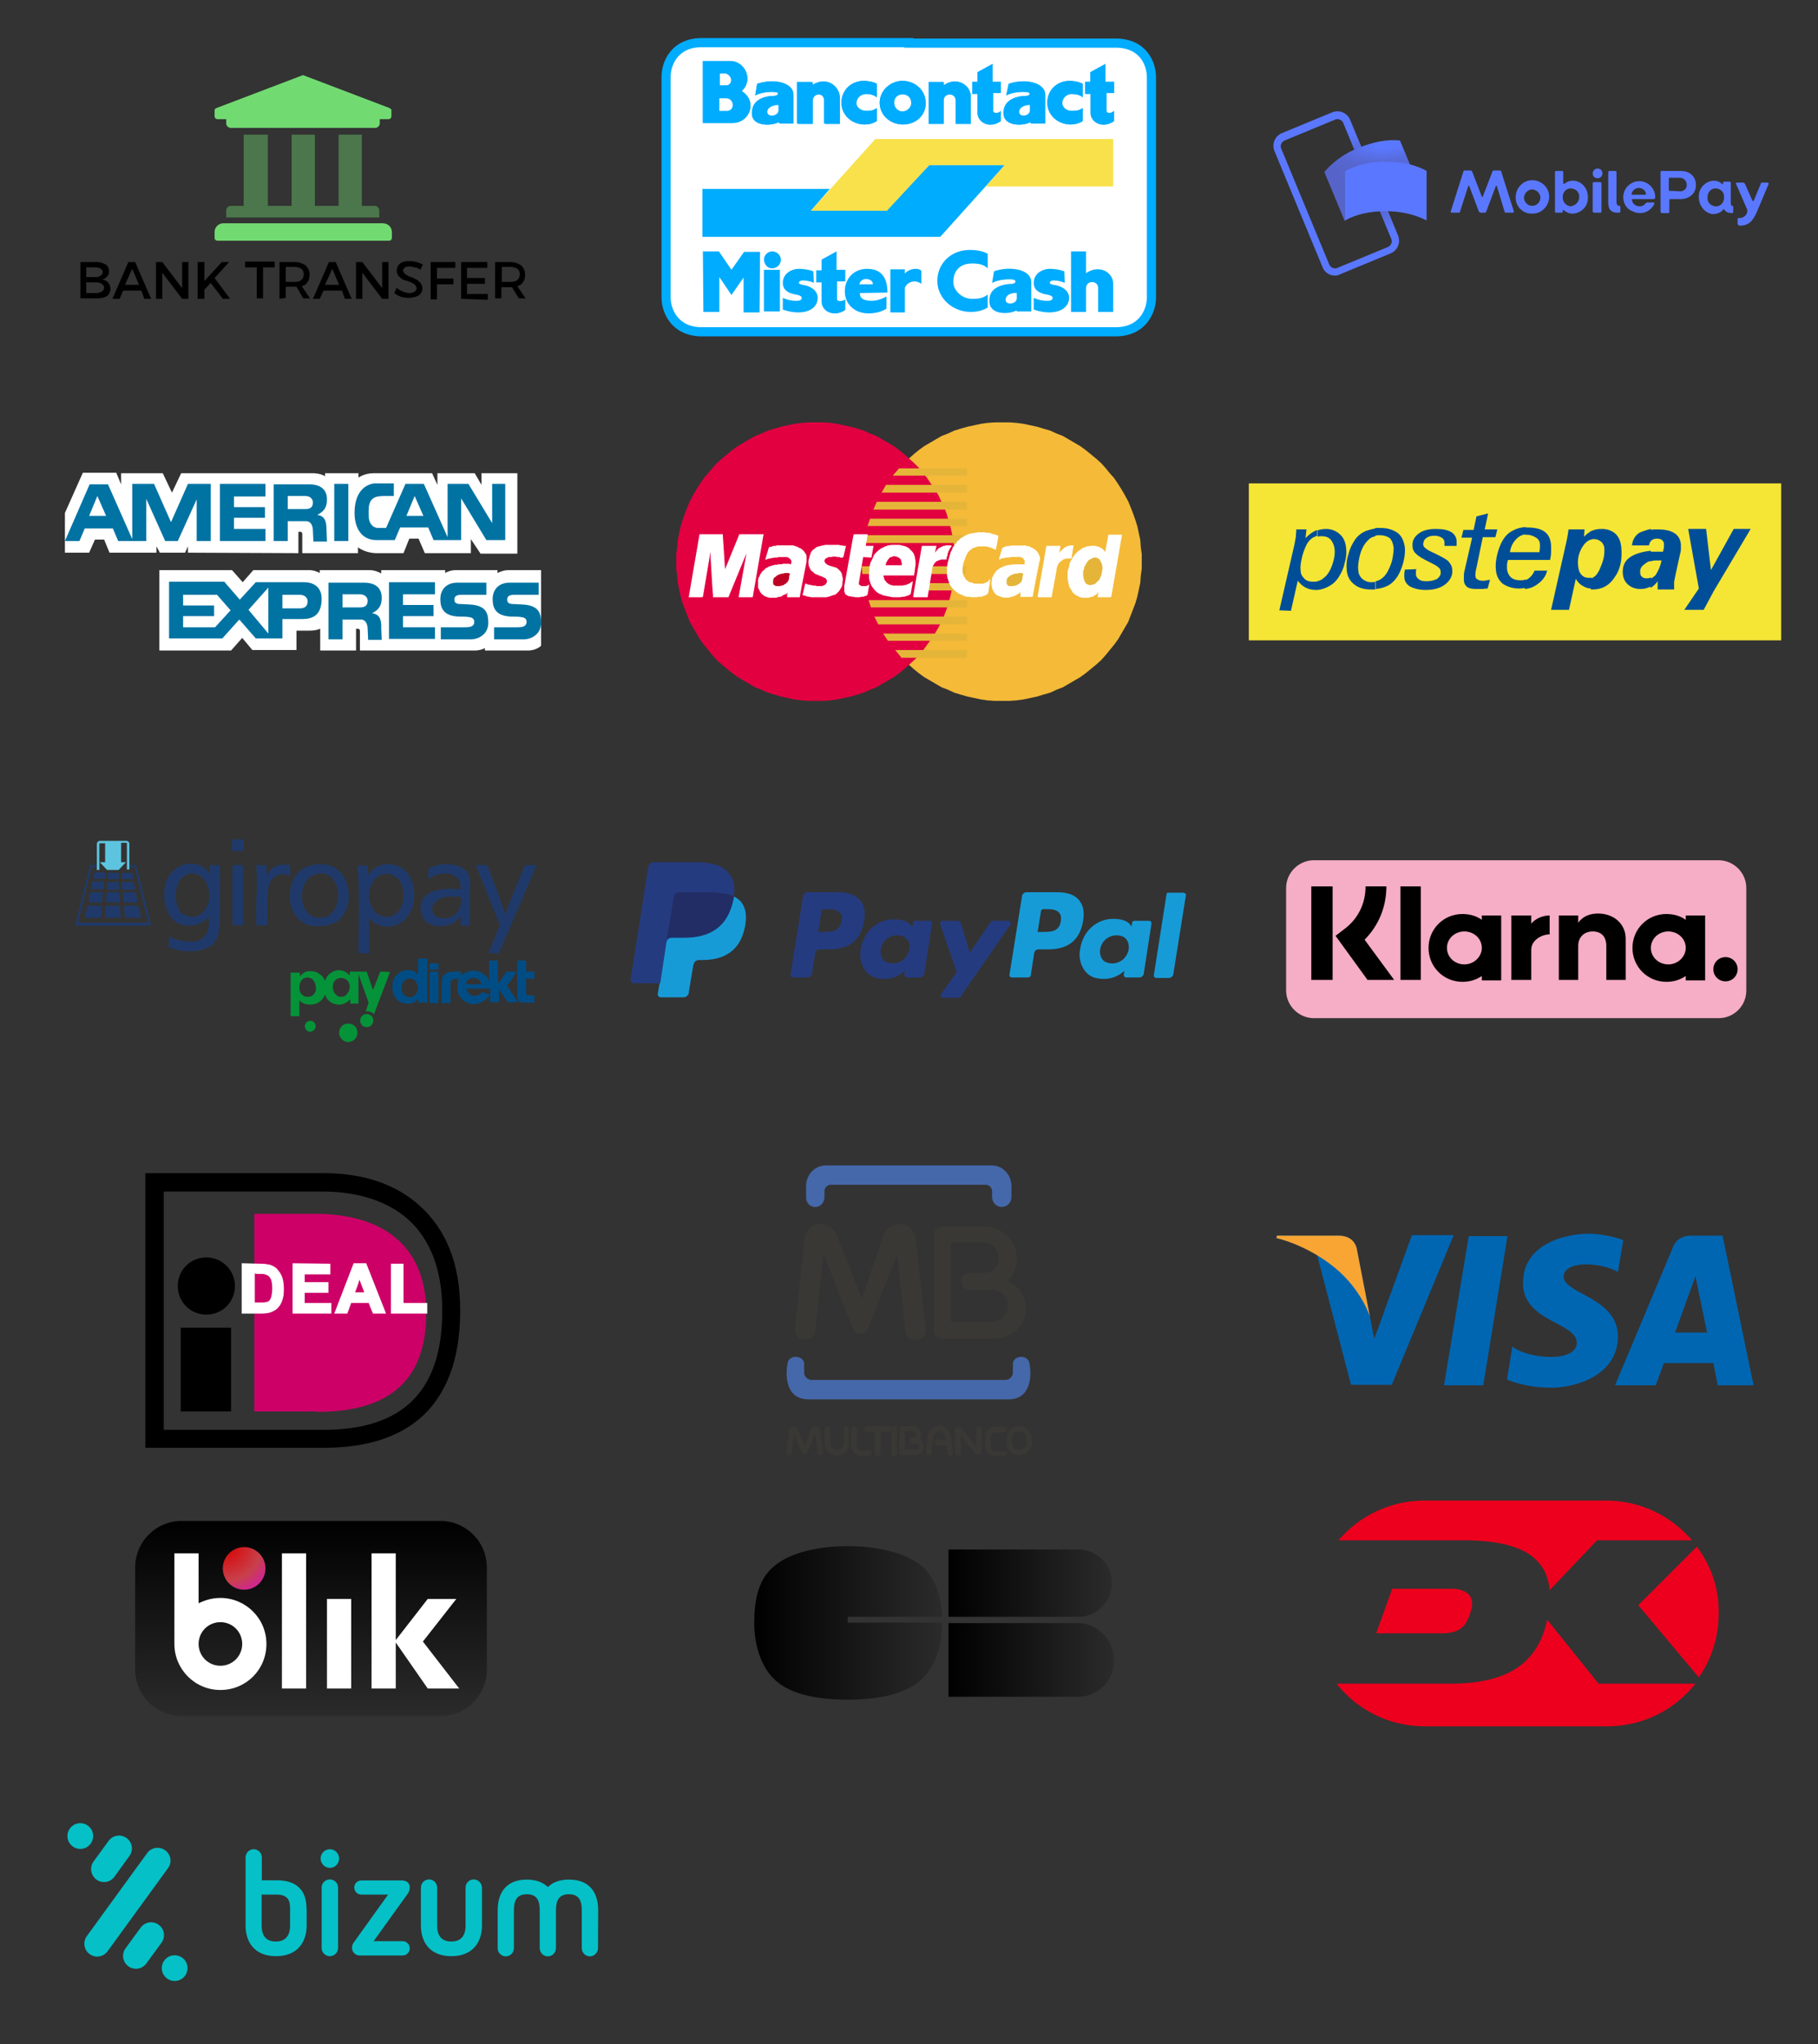 <?xml version="1.0" encoding="utf-8"?>
<!-- Generator: Adobe Illustrator 26.2.1, SVG Export Plug-In . SVG Version: 6.00 Build 0)  -->
<svg version="1.1" id="Capa_1" xmlns="http://www.w3.org/2000/svg" xmlns:xlink="http://www.w3.org/1999/xlink" x="0px" y="0px"
	 width="375.3px" height="422px" viewBox="0 0 375.3 422" style="enable-background:new 0 0 375.3 422;" xml:space="preserve">
<rect x="0" y="0" width="375.3" height="422" fill="#333333" stroke="none"/>
<style type="text/css">
	.st0{fill:url(#SVGID_1_);}
	.st1{opacity:0.4;fill:#71DB71;enable-background:new    ;}
	.st2{fill:#71DB71;}
	.st3{fill:#FFFFFF;}
	.st4{fill:#0073A3;}
	.st5{fill:#CD0067;}
	.st6{fill:#F4BA38;}
	.st7{fill:#E20041;}
	.st8{fill:#E5B53A;}
	.st9{fill:none;stroke:#FFFFFF;stroke-width:0.215;}
	.st10{fill:#BE0024;}
	.st11{fill:#FFFFFF;stroke:#00ACFE;stroke-width:1.889;stroke-miterlimit:2.613;}
	.st12{fill:#00ACFE;}
	.st13{fill:#F8E14B;}
	.st14{fill:#4568AA;}
	.st15{fill:#393835;}
	.st16{fill:#253B80;}
	.st17{fill:#179BD7;}
	.st18{fill:#222D65;}
	.st19{fill:#F5E635;}
	.st20{fill:#004E98;}
	.st21{fill:#0066B2;}
	.st22{fill:#F9A533;}
	.st23{fill:#ED001D;}
	.st24{fill:#F6ADC6;}
	.st25{fill:#1F3A6A;}
	.st26{fill:#5DC4DF;}
	.st27{fill:#059339;}
	.st28{fill:#004D86;}
	.st29{fill:#5A78FF;}
	.st30{opacity:0.7;fill:url(#SVGID_00000119090628701396034940000005616543148895273120_);enable-background:new    ;}
	.st31{opacity:0.7;fill:url(#SVGID_00000095305175076637038070000010116655950785348249_);enable-background:new    ;}
	.st32{opacity:0.4;}
	.st33{opacity:0.9;fill:url(#SVGID_00000020380182418975607370000004526144926915328431_);enable-background:new    ;}
	.st34{opacity:0.7;fill:url(#SVGID_00000106141084753674416180000005483096961838284724_);enable-background:new    ;}
	.st35{fill:url(#SVGID_00000064339971048450598090000018167877024733248908_);}
	.st36{fill:url(#SVGID_00000080889753360512403120000015922095479585659814_);}
	.st37{fill:url(#SVGID_00000008107105973994440080000003218466818018793905_);}
	.st38{fill:url(#SVGID_00000086675092231322719750000011502505328639451834_);}
	.st39{fill-rule:evenodd;clip-rule:evenodd;fill:#05C0C7;}
</style>
<linearGradient id="SVGID_1_" gradientUnits="userSpaceOnUse" x1="64.2" y1="56" x2="64.2" y2="15.7" gradientTransform="matrix(1 0 0 -1 0 370)">
	<stop  offset="0" style="stop-color:#000000"/>
	<stop  offset="1" style="stop-color:#2B2B2B"/>
</linearGradient>
<path class="st0" d="M90.9,354.3H37.5c-5.3,0-9.6-4.3-9.6-9.6v-21.1c0-5.3,4.3-9.6,9.6-9.6h53.4c5.3,0,9.6,4.3,9.6,9.6v21.1
	C100.5,350,96.2,354.3,90.9,354.3z"/>
<g>
	<g>
		<path class="st1" d="M55.3,27.8v14.7h4.9V27.8H65v14.7h4.9V27.8h4.8v14.7h2.7c0.5,0,0.9,0.5,0.9,0.9v1.5H46.7v-1.5
			c0-0.5,0.5-0.9,0.9-0.9h2.7V27.8H55.3z"/>
		<path class="st2" d="M80.4,22.3l-17.6-6.7c-0.2-0.1-0.4-0.1-0.5,0l-17.6,6.7c-0.3,0.1-0.4,0.3-0.4,0.5V24c0,0.4,0.3,0.6,0.6,0.6
			h1.8v0.9c0,0.5,0.5,0.9,0.9,0.9h29.9c0.5,0,0.9-0.5,0.9-0.9v-0.9h1.8c0.4,0,0.6-0.3,0.6-0.6v-1.2C80.9,22.7,80.7,22.5,80.4,22.3z
			 M79,46.1H46.1c-1,0-1.8,0.8-1.8,1.8v1.2c0,0.4,0.3,0.6,0.6,0.6h35.4c0.4,0,0.6-0.3,0.6-0.6v-1.2C80.9,46.9,80.1,46.1,79,46.1z"/>
	</g>
	<g>
		<path d="M16.6,61.7v-7.6h3.3c0.8,0,1.4,0.2,1.9,0.5s0.7,0.8,0.7,1.4c0,0.5-0.1,0.8-0.4,1.1s-0.5,0.5-1,0.6
			c0.5,0.1,0.9,0.3,1.2,0.6c0.3,0.4,0.5,0.8,0.5,1.3c0,0.6-0.3,1.2-0.7,1.5s-1.2,0.5-2,0.5h-3.5V61.7z M17.8,57.2h2
			c0.5,0,0.7-0.1,1-0.3s0.4-0.5,0.4-0.7c0-0.3-0.1-0.5-0.4-0.7s-0.5-0.3-1-0.3h-2V57.2z M17.8,60.5h2c0.5,0,0.9-0.1,1.2-0.3
			c0.3-0.2,0.5-0.5,0.5-0.8s-0.2-0.6-0.5-0.8s-0.6-0.3-1.2-0.3h-2V60.5z"/>
		<path d="M23.2,61.7l3.3-7.6h1.4l3.3,7.6h-1.4L29.2,60h-3.8l-0.7,1.7H23.2z M25.8,58.8h2.9l-1.4-3.3L25.8,58.8z"/>
		<path d="M32.2,61.7v-7.6h1.3l4.1,5.4v-5.4h1.3v7.6h-1.3l-4.1-5.4v5.4H32.2z"/>
		<path d="M40.8,61.7v-7.6h1.4V58l3.6-3.9h1.5l-3,3.3l3.2,4.3H46l-2.5-3.3l-1.3,1.4v1.9H40.8L40.8,61.7z"/>
		<path d="M50.6,55.2V54h6.1v1.2h-2.4v6.4H53v-6.4H50.6z"/>
		<path d="M57.7,61.7v-7.6h3.1c1,0,1.7,0.3,2.3,0.7c0.5,0.5,0.8,1.1,0.8,1.9c0,0.6-0.1,1.1-0.4,1.5c-0.3,0.5-0.6,0.7-1.2,0.9
			l1.7,2.5h-1.4l-1.4-2.4c-0.1,0-0.2,0-0.4,0H59v2.3L57.7,61.7L57.7,61.7z M59,58.2h1.8c0.6,0,1.1-0.1,1.4-0.4
			c0.3-0.3,0.5-0.6,0.5-1.2c0-0.5-0.2-0.9-0.5-1.1c-0.3-0.2-0.8-0.4-1.4-0.4H59V58.2z"/>
		<path d="M64.6,61.7l3.3-7.6h1.4l3.3,7.6h-1.4L70.6,60h-3.8L66,61.7H64.6z M67.1,58.8H70l-1.4-3.3L67.1,58.8z"/>
		<path d="M73.5,61.7v-7.6h1.3l4.1,5.4v-5.4h1.3v7.6h-1.3l-4.1-5.4v5.4H73.5z"/>
		<path d="M81.4,60.5l0.5-1.1c0.4,0.4,0.8,0.6,1.3,0.8s0.9,0.3,1.3,0.3c0.5,0,0.8-0.1,1.1-0.3c0.3-0.2,0.4-0.4,0.4-0.7
			c0-0.2-0.1-0.4-0.2-0.5c-0.1-0.2-0.2-0.3-0.4-0.4c-0.2-0.1-0.4-0.2-0.5-0.3c-0.2-0.1-0.5-0.1-0.6-0.2c-0.2-0.1-0.5-0.2-0.7-0.2
			c-0.3-0.1-0.5-0.2-0.6-0.3s-0.4-0.3-0.5-0.4c-0.2-0.1-0.3-0.4-0.4-0.5c-0.1-0.2-0.2-0.5-0.2-0.8c0-0.6,0.3-1.2,0.7-1.5
			c0.5-0.4,1.2-0.5,2-0.5c0.5,0,1,0.1,1.4,0.2c0.5,0.1,0.9,0.4,1.3,0.5l-0.5,1.1c-0.4-0.3-0.8-0.5-1.2-0.5c-0.4-0.1-0.7-0.2-1.1-0.2
			s-0.7,0.1-0.9,0.2c-0.2,0.2-0.4,0.4-0.4,0.6c0,0.2,0.1,0.4,0.2,0.5s0.2,0.3,0.4,0.4c0.2,0.1,0.4,0.2,0.5,0.3
			c0.2,0.1,0.5,0.2,0.6,0.2c0.2,0.1,0.5,0.2,0.6,0.3c0.2,0.1,0.5,0.2,0.6,0.3c0.2,0.1,0.4,0.3,0.5,0.4c0.2,0.2,0.3,0.4,0.4,0.5
			c0.1,0.3,0.2,0.5,0.2,0.8c0,0.6-0.3,1.2-0.8,1.5s-1.3,0.5-2.1,0.5c-0.5,0-1.2-0.1-1.7-0.3C82.3,61.1,81.9,60.9,81.4,60.5z"/>
		<path d="M88.9,61.7v-7.6H94v1.2h-3.8v2.2h3.4v1.2h-3.4v3.1h-1.3V61.7z"/>
		<path d="M95.2,61.7v-7.6h5.4v1.2h-4.2v2.1h3.7v1.2h-3.7v2.1h4.3v1.2L95.2,61.7L95.2,61.7z"/>
		<path d="M102.2,61.7v-7.6h3.1c1,0,1.7,0.3,2.3,0.7c0.5,0.5,0.8,1.1,0.8,1.9c0,0.6-0.1,1.1-0.4,1.5c-0.3,0.5-0.6,0.7-1.2,0.9
			l1.7,2.5h-1.4l-1.4-2.3c-0.1,0-0.2,0-0.4,0h-1.8v2.3h-1.3V61.7z M103.6,58.2h1.8c0.6,0,1.1-0.1,1.4-0.4c0.3-0.3,0.5-0.6,0.5-1.2
			c0-0.5-0.2-0.9-0.5-1.1c-0.3-0.2-0.8-0.4-1.4-0.4h-1.8V58.2z"/>
	</g>
</g>
<g>
	<path class="st3" d="M38.8,114.1v-1.3l-0.6,1.3H33l-0.7-1.3v1.3h-9.7l-1.1-2.7h-1.9l-1.2,2.7h-5v-8.2l3.7-8.3H24l1,2.4v-2.3h8.6
		l1.9,4l1.9-4h27.3c0,0,1.4,0,2.4,0.6v-0.6H74v0.9c0,0,1.2-0.9,3.1-0.9s12.1,0,12.1,0l1.1,2.4v-2.4H98l1.4,2.4v-2.4h7.4v16.6h-7.6
		l-2-3v2.9h-9.5l-1.3-3h-1.9l-1.2,3h-5.7c0,0-2.1,0-3.7-1.2c0,0.6,0,1.2,0,1.2H62.4c0,0,0-3.3,0-3.9s-0.4-0.5-0.4-0.5h-0.4v4.4
		L38.8,114.1L38.8,114.1z"/>
	<path class="st3" d="M32.9,117.7h15l2.2,2.5l2.2-2.5h11.6c0,0,1.1,0,2.1,0.6v-0.6c0,0,9,0,10.3,0s2.4,0.7,2.4,0.7v-0.7h13.2v0.6
		c0,0,0.9-0.6,2.2-0.6c1.3,0,8.6,0,8.6,0v0.6c0,0,1.1-0.6,2.2-0.6s6.8,0,6.8,0v15.6c0,0-0.9,1-2.7,1h-8.9v-0.5c0,0-0.8,0.5-2.1,0.5
		c-1.3,0-23.7,0-23.7,0s0-3.6,0-4s-0.2-0.5-0.5-0.5h-0.3v4.5h-7.4v-4.5c0,0-0.8,0.4-2.2,0.4c-1.4,0-2.7,0-2.7,0v4h-9.1l-2.1-2.5
		l-2.3,2.6H32.9V117.7z"/>
	<polygon class="st4" points="80.3,120.2 89.8,120.2 89.8,122.7 83.2,122.7 83.2,124.9 89.5,124.9 89.5,127.2 83.2,127.2 
		83.2,129.5 89.8,129.5 89.8,131.9 80.3,131.9 	"/>
	<path class="st4" d="M107.9,124.8c3.5,0.2,3.8,2,3.8,3.8c0,2.2-1.8,3.4-3.7,3.4h-6v-2.5h4.7c0.8,0,2,0,2-1.1c0-0.5-0.2-0.9-1.1-1
		c-0.4-0.1-1.8-0.1-2-0.1c-3.2-0.1-3.9-1.7-3.9-3.6c0-2.2,1.5-3.4,3.4-3.4h6.1v2.5h-4.4c-1,0-2.1-0.1-2.1,1c0,0.7,0.5,0.9,1.2,0.9
		C106.1,124.7,107.8,124.8,107.9,124.8z"/>
	<path class="st4" d="M97,124.8c3.5,0.2,3.8,2,3.8,3.8c0,2.2-1.8,3.4-3.7,3.4H91v-2.5h4.9c0.8,0,2,0,2-1.1c0-0.5-0.2-0.9-1.1-1
		c-0.4-0.1-1.8-0.1-2-0.1c-3.2-0.1-3.9-1.7-3.9-3.6c0-2.2,1.5-3.4,3.4-3.4h6.1v2.5h-4.5c-1,0-2.1-0.1-2.1,1c0,0.7,0.5,0.9,1.2,0.9
		C95.3,124.7,96.8,124.8,97,124.8z"/>
	<path class="st4" d="M62.9,120.2H52.8l-3.3,3.6l-3.2-3.7H34.9v11.7h11l3.5-3.9l3.4,3.9h5.5v-4h3.9c1.5,0,4.2-0.1,4.2-4.2
		C66.4,120.9,64.3,120.2,62.9,120.2z M44.4,129.5h-6.6v-2.3h6.4V125h-6.4v-2.2h7l2.8,3.2L44.4,129.5z M55.4,130.8l-4.1-4.9l4.1-4.6
		V130.8z M61.9,125.6h-3.6v-2.8h3.6c1.2,0,1.6,0.8,1.6,1.3C63.5,124.9,63.2,125.6,61.9,125.6z"/>
	<path class="st4" d="M76.8,126.6c1.6-0.8,2-1.8,2-3.2c0-2.5-2-3.1-3.5-3.1h-7.5V132h2.9v-4.1h3.8c1,0,1.4,1,1.4,2l0.1,2.2h2.8
		l-0.1-2.4C78.8,127.7,78.2,126.8,76.8,126.6z M74.3,125.4h-3.6v-2.7h3.6c1.2,0,1.6,0.8,1.6,1.3C75.9,124.9,75.5,125.4,74.3,125.4z"
		/>
	<rect x="69" y="99.9" class="st4" width="2.9" height="11.8"/>
	<polygon class="st4" points="45.4,99.9 54.8,99.9 54.8,102.5 48.3,102.5 48.3,104.7 54.7,104.7 54.7,106.9 48.3,106.9 48.3,109.2 
		54.8,109.2 54.8,111.7 45.4,111.7 	"/>
	<path class="st4" d="M65.5,106.3c1.6-0.8,2-1.8,2-3.2c0-2.5-2-3.1-3.5-3.1h-7.5v11.7h2.9v-4.1h3.8c1,0,1.4,1,1.4,2l0.1,2.2h2.8
		l-0.1-2.5C67.4,107.4,66.9,106.5,65.5,106.3z M63,105.1h-3.6v-2.7H63c1.2,0,1.6,0.8,1.6,1.3C64.6,104.6,64.2,105.1,63,105.1z"/>
	<path class="st4" d="M38.8,99.9l-3.5,7.9l-3.5-7.9h-4.5v11.4l-5-11.3h-3.8l-5.1,11.7h3l1.1-2.6h5.8l1.1,2.6h5.8V103l3.9,8.7h2.6
		l3.9-8.6v8.6h2.9V99.9H38.8z M18.4,106.5l1.7-4.1l1.8,4.1H18.4z"/>
	<path class="st4" d="M101.6,99.9v8.1l-4.9-8.1h-4.3v11l-4.9-11h-3.8l-4,9.1c0,0-1.7,0-1.8,0c-0.7-0.1-1.8-0.6-1.8-2.7v-0.9
		c0-2.8,1.5-3,3.4-3h1.8v-2.6h-3.8c-1.3,0-4.2,1-4.3,5.8c-0.1,3.2,1.3,5.9,4.5,5.9h3.8l1.1-2.6h5.8l1.1,2.6h5.7v-8.6l5.2,8.6h3.9
		V99.9H101.6z M83.9,106.5l1.7-4.1l1.8,4.1H83.9z"/>
</g>
<g>
	<rect x="37.3" y="274.1" width="10.4" height="17.3"/>
	<path d="M48.5,265.5c0,3.3-2.6,5.9-5.9,5.9c-3.3,0-5.9-2.6-5.9-5.9s2.6-5.9,5.9-5.9C45.8,259.6,48.5,262.2,48.5,265.5z"/>
	<g>
		<g>
			<path d="M67.4,242.2H30v56.7h37.4l0,0c8.2-0.1,14.6-2.1,19.2-6c5.6-4.8,8.4-12.3,8.4-22.3c0-4.8-0.7-9.1-2.2-12.8
				c-1.4-3.5-3.5-6.5-6.2-8.9C81.9,244.6,75.3,242.3,67.4,242.2L67.4,242.2z M66.7,246c7.2,0,13.3,2,17.5,5.7
				c4.7,4.2,7.1,10.6,7.1,18.9c0,16.5-8,24.6-24.6,24.6c-1.3,0-29.6,0-32.9,0c0-3.4,0-45.8,0-49.2C37.1,246,65.4,246,66.7,246z"/>
		</g>
	</g>
	<g>
		<g>
			<path class="st5" d="M65.7,291.4H52.5v-40.8h13.2h-0.5c11,0,22.8,4.4,22.8,20.5c0,17.1-11.7,20.4-22.8,20.4L65.7,291.4
				L65.7,291.4z"/>
		</g>
	</g>
	<g>
		<g>
			<path class="st3" d="M50.2,261.1h3.6c0.8,0,1.4,0.1,1.9,0.2c0.6,0.2,1.1,0.5,1.5,0.9s0.7,1,0.9,1.6s0.3,1.4,0.3,2.3
				c0,0.8-0.1,1.5-0.3,2.1c-0.2,0.7-0.6,1.3-1.1,1.7c-0.3,0.3-0.8,0.6-1.4,0.8c-0.4,0.1-1,0.2-1.8,0.2h-3.7L50.2,261.1L50.2,261.1z
				 M52.2,262.8v6.5h1.5c0.6,0,1,0,1.2-0.1c0.3-0.1,0.6-0.2,0.8-0.4c0.2-0.2,0.4-0.5,0.5-0.9s0.2-1,0.2-1.8s-0.1-1.3-0.2-1.7
				c-0.1-0.4-0.3-0.7-0.6-1c-0.2-0.2-0.5-0.4-0.9-0.5c-0.3-0.1-0.8-0.1-1.6-0.1H52.2z"/>
			<path class="st3" d="M49.9,260.8v10.4h4c0.8,0,1.4-0.1,1.8-0.2c0.6-0.2,1.1-0.5,1.5-0.8c0.5-0.5,0.9-1.1,1.1-1.8
				c0.2-0.6,0.3-1.3,0.3-2.2s-0.1-1.8-0.3-2.4c-0.2-0.7-0.6-1.2-1-1.7s-1-0.8-1.6-1c-0.5-0.1-1.1-0.2-1.9-0.2L49.9,260.8L49.9,260.8
				z M53.8,261.4c0.8,0,1.4,0.1,1.8,0.2c0.5,0.2,1,0.4,1.4,0.8s0.7,0.9,0.9,1.5s0.3,1.4,0.3,2.2c0,0.8-0.1,1.5-0.3,2
				c-0.2,0.7-0.6,1.2-1,1.6c-0.3,0.3-0.7,0.5-1.3,0.7c-0.4,0.1-1,0.2-1.7,0.2c0,0-3,0-3.5,0c0-0.5,0-8.8,0-9.3
				C50.9,261.4,53.8,261.4,53.8,261.4z"/>
			<path class="st3" d="M51.9,262.5v7h1.8c0.6,0,1,0,1.3-0.1c0.4-0.1,0.7-0.2,0.9-0.5c0.3-0.2,0.4-0.6,0.6-1.1
				c0.1-0.5,0.2-1.1,0.2-1.9s-0.1-1.4-0.2-1.8c-0.1-0.4-0.4-0.8-0.6-1.1c-0.3-0.3-0.6-0.4-1-0.5c-0.3-0.1-0.9-0.1-1.7-0.1
				L51.9,262.5L51.9,262.5z M53.1,263c1,0,1.4,0,1.6,0.1c0.3,0.1,0.6,0.2,0.8,0.4c0.2,0.2,0.4,0.5,0.5,0.8c0.1,0.4,0.2,0.9,0.2,1.7
				c0,0.7-0.1,1.3-0.2,1.7c-0.1,0.4-0.3,0.7-0.4,0.8c-0.2,0.2-0.4,0.3-0.7,0.3c-0.2,0.1-0.6,0.1-1.1,0.1c0,0-0.9,0-1.2,0
				c0-0.5,0-5.5,0-6C52.7,263,53.1,263,53.1,263z"/>
		</g>
		<g>
			<path class="st3" d="M60.7,270.9v-9.8H68v1.7h-5.3v2.2h4.9v1.7h-4.9v2.7h5.5v1.5L60.7,270.9L60.7,270.9z"/>
			<path class="st3" d="M60.4,260.8v10.4h8V269c0,0-5,0-5.5,0c0-0.4,0-1.7,0-2.1c0.5,0,4.9,0,4.9,0v-2.2c0,0-4.4,0-4.9,0
				c0-0.4,0-1.3,0-1.6c0.5,0,5.3,0,5.3,0v-2.2L60.4,260.8L60.4,260.8z M67.7,261.4c0,0.3,0,0.8,0,1.1c-0.5,0-5.3,0-5.3,0v2.7
				c0,0,4.4,0,4.9,0c0,0.3,0,0.8,0,1.1c-0.5,0-4.9,0-4.9,0v3.2c0,0,5,0,5.5,0c0,0.3,0,0.8,0,1.1c-0.5,0-6.5,0-6.9,0
				c0-0.5,0-8.8,0-9.3C61.4,261.4,67.2,261.4,67.7,261.4z"/>
		</g>
		<g>
			<path class="st3" d="M79.3,270.9h-2.2l-0.9-2.2h-3.9l-0.8,2.2h-2.1l3.8-9.8h2.1L79.3,270.9z M75.6,267l-1.4-3.6l-1.3,3.6H75.6z"
				/>
			<path class="st3" d="M73,260.8l-4,10.4h2.7c0,0,0.7-1.9,0.8-2.2c0.3,0,3.2,0,3.6,0c0.1,0.3,0.9,2.2,0.9,2.2h2.7l-4.1-10.4H73z
				 M75.1,261.4c0.1,0.3,3.5,8.6,3.7,9.3c-0.5,0-1.3,0-1.6,0c-0.1-0.3-0.9-2.2-0.9-2.2H72c0,0-0.7,1.9-0.8,2.2c-0.2,0-1.1,0-1.5,0
				c0.3-0.7,3.5-9,3.6-9.3C73.7,261.4,74.9,261.4,75.1,261.4z"/>
			<path class="st3" d="M72.5,267.3H76l-1.7-4.7L72.5,267.3z M74.2,264.2c0.3,0.8,0.8,2.1,1,2.6c-0.5,0-1.4,0-1.9,0
				C73.5,266.3,74,265,74.2,264.2z"/>
		</g>
		<g>
			<path class="st3" d="M80.9,270.9v-9.8h2v8.1h4.9v1.7L80.9,270.9L80.9,270.9z"/>
			<path class="st3" d="M80.7,260.9v10.3h7.5V269c0,0-4.5,0-4.9,0c0-0.5,0-8.1,0-8.1H80.7z M82.6,261.5c0,0.5,0,8.1,0,8.1
				s4.5,0,4.9,0c0,0.3,0,0.8,0,1.1c-0.5,0-5.9,0-6.4,0c0-0.5,0-8.7,0-9.2C81.5,261.5,82.3,261.5,82.6,261.5z"/>
		</g>
	</g>
</g>
<g>
	<polygon class="st6" points="206.9,144.7 208.4,144.7 209.8,144.6 211.3,144.4 212.7,144.1 214.1,143.8 215.4,143.4 216.8,143 
		218.1,142.4 219.4,141.9 220.6,141.2 221.8,140.5 223,139.8 224.1,139 225.2,138.1 226.3,137.2 227.3,136.3 228.2,135.3 
		229.1,134.2 230,133.1 230.8,132 231.5,130.8 232.2,129.6 232.9,128.4 233.4,127.1 233.9,125.8 234.4,124.5 234.8,123.1 
		235.1,121.7 235.4,120.3 235.5,118.8 235.7,117.4 235.7,115.9 235.7,114.4 235.5,113 235.4,111.5 235.1,110.1 234.8,108.7 
		234.4,107.4 233.9,106 233.4,104.7 232.9,103.5 232.2,102.2 231.5,101 230.8,99.9 230,98.7 229.1,97.7 228.2,96.6 227.3,95.6 
		226.3,94.7 225.2,93.8 224.1,92.9 223,92.1 221.8,91.4 220.6,90.7 219.4,90 218.1,89.5 216.8,88.9 215.4,88.5 214.1,88.1 
		212.7,87.8 211.3,87.5 209.8,87.3 208.4,87.2 206.9,87.2 205.4,87.2 203.9,87.3 202.5,87.5 201.1,87.8 199.7,88.1 198.3,88.5 
		197,88.9 195.7,89.5 194.4,90 193.2,90.7 192,91.4 190.8,92.1 189.7,92.9 188.6,93.8 187.6,94.7 186.6,95.6 185.6,96.6 184.7,97.7 
		183.9,98.7 183.1,99.9 182.3,101 181.6,102.2 181,103.5 180.4,104.7 179.9,106 179.5,107.4 179.1,108.7 178.8,110.1 178.5,111.5 
		178.3,113 178.2,114.4 178.2,115.9 178.2,117.4 178.3,118.8 178.5,120.3 178.8,121.7 179.1,123.1 179.5,124.5 179.9,125.8 
		180.4,127.1 181,128.4 181.6,129.6 182.3,130.8 183.1,132 183.9,133.1 184.7,134.2 185.6,135.3 186.6,136.3 187.6,137.2 
		188.6,138.1 189.7,139 190.8,139.8 192,140.5 193.2,141.2 194.4,141.9 195.7,142.4 197,143 198.3,143.4 199.7,143.8 201.1,144.1 
		202.5,144.4 203.9,144.6 205.4,144.7 	"/>
	<polygon class="st7" points="168.4,144.7 169.9,144.7 171.4,144.6 172.8,144.4 174.2,144.1 175.6,143.8 177,143.4 178.3,143 
		179.6,142.4 180.9,141.9 182.1,141.2 183.3,140.5 184.5,139.8 185.6,139 186.7,138.1 187.7,137.2 188.7,136.3 189.7,135.3 
		190.6,134.2 191.4,133.1 192.2,132 193,130.8 193.7,129.6 194.3,128.4 194.9,127.1 195.4,125.8 195.8,124.5 196.2,123.1 
		196.5,121.7 196.8,120.3 197,118.8 197.1,117.4 197.1,115.9 197.1,114.4 197,113 196.8,111.5 196.5,110.1 196.2,108.7 195.8,107.4 
		195.4,106 194.9,104.7 194.3,103.5 193.7,102.2 193,101 192.2,99.9 191.4,98.7 190.6,97.7 189.7,96.6 188.7,95.6 187.7,94.7 
		186.7,93.8 185.6,92.9 184.5,92.1 183.3,91.4 182.1,90.7 180.9,90 179.6,89.5 178.3,88.9 177,88.5 175.6,88.1 174.2,87.8 
		172.8,87.5 171.4,87.3 169.9,87.2 168.4,87.2 166.9,87.2 165.5,87.3 164,87.5 162.6,87.8 161.2,88.1 159.9,88.5 158.5,88.9 
		157.2,89.5 155.9,90 154.7,90.7 153.5,91.4 152.3,92.1 151.2,92.9 150.1,93.8 149,94.7 148,95.6 147.1,96.6 146.2,97.7 145.3,98.7 
		144.5,99.9 143.8,101 143.1,102.2 142.4,103.5 141.9,104.7 141.4,106 140.9,107.4 140.5,108.7 140.2,110.1 139.9,111.5 139.8,113 
		139.6,114.4 139.6,115.9 139.6,117.4 139.8,118.8 139.9,120.3 140.2,121.7 140.5,123.1 140.9,124.5 141.4,125.8 141.9,127.1 
		142.4,128.4 143.1,129.6 143.8,130.8 144.5,132 145.3,133.1 146.2,134.2 147.1,135.3 148,136.3 149,137.2 150.1,138.1 151.2,139 
		152.3,139.8 153.5,140.5 154.7,141.2 155.9,141.9 157.2,142.4 158.5,143 159.9,143.4 161.2,143.8 162.6,144.1 164,144.4 
		165.5,144.6 166.9,144.7 	"/>
	<polygon class="st8" points="184.3,98.2 199.6,98.2 199.6,96.7 185.6,96.7 	"/>
	<polygon class="st8" points="182,101.7 199.6,101.7 199.6,100.1 182.9,100.1 	"/>
	<polygon class="st8" points="180.3,105.2 199.6,105.2 199.6,103.6 181,103.6 	"/>
	<polygon class="st8" points="179.1,108.6 199.6,108.6 199.6,107.1 179.6,107.1 	"/>
	<polygon class="st8" points="179.8,125.4 199.6,125.4 199.6,123.9 179.3,123.9 	"/>
	<polygon class="st8" points="181.3,128.9 199.6,128.9 199.6,127.3 180.5,127.3 	"/>
	<polygon class="st8" points="183.3,132.3 199.6,132.3 199.6,130.8 182.3,130.8 	"/>
	<polygon class="st8" points="186.1,135.8 199.6,135.8 199.6,134.2 184.8,134.2 	"/>
	<polygon class="st8" points="178.4,112.1 199.6,112.1 199.6,110.5 178.7,110.5 	"/>
	<polygon class="st8" points="191.3,121.9 199.4,121.9 199.4,120.4 191.6,120.4 	"/>
	<polygon class="st8" points="191.9,118.5 199.4,118.5 199.4,116.9 192.2,116.9 	"/>
	<polygon class="st8" points="177.9,116.9 180,116.9 180,118.5 178,118.5 	"/>
	<polygon class="st3" points="174,115 173.8,115 173.7,115 173.6,115 173.5,115 173.3,114.9 173.2,114.9 173.1,114.9 173,114.9 
		172.8,114.9 172.7,114.8 172.5,114.8 172.3,114.8 172.1,114.8 171.9,114.8 171.6,114.9 171.3,114.9 171.2,114.9 171,114.9 
		170.8,115 170.7,115.1 170.5,115.1 170.4,115.2 170.3,115.3 170.2,115.4 170.2,115.5 170.1,115.6 170.1,115.7 170.1,115.8 
		170.1,116 170.2,116.1 170.2,116.2 170.3,116.3 170.5,116.5 170.8,116.7 171,116.8 171.3,116.9 171.6,117 171.9,117.1 172.3,117.2 
		172.6,117.3 172.9,117.5 173.1,117.7 173.4,118 173.6,118.3 173.7,118.6 173.8,119.1 173.9,119.6 173.8,120.2 173.8,120.6 
		173.7,121 173.5,121.4 173.3,121.7 173.1,122 172.8,122.3 172.6,122.5 172.3,122.7 171.9,122.8 171.6,122.9 171.3,123 171,123.1 
		170.6,123.2 170.3,123.2 170,123.2 169.7,123.2 169.3,123.2 168.9,123.2 168.5,123.2 168.2,123.2 167.9,123.2 167.7,123.2 
		167.4,123.2 167.2,123.1 167,123.1 166.8,123.1 166.6,123 166.5,123 166.3,122.9 166.2,122.9 166,122.8 165.8,122.8 166.3,120.6 
		166.4,120.6 166.5,120.7 166.6,120.7 166.8,120.8 166.9,120.8 167.1,120.8 167.3,120.9 167.6,120.9 167.8,121 168.1,121 168.3,121 
		168.6,121.1 168.9,121.1 169.2,121.1 169.5,121.1 169.7,121.1 170,121 170.2,120.9 170.4,120.8 170.5,120.7 170.6,120.6 
		170.7,120.4 170.8,120.2 170.8,120.1 170.8,119.8 170.7,119.6 170.6,119.4 170.3,119.2 170,119.1 169.7,118.9 169.3,118.8 
		168.9,118.6 168.6,118.5 168.2,118.3 167.9,118 167.5,117.7 167.3,117.3 167.1,116.9 167,116.4 167,115.8 167.1,115.4 167.2,115 
		167.3,114.7 167.4,114.4 167.5,114.1 167.7,113.8 167.9,113.6 168.2,113.4 168.4,113.2 168.7,113 169.1,112.9 169.5,112.8 
		169.9,112.7 170.4,112.6 170.9,112.6 171.5,112.6 171.8,112.6 172.2,112.6 172.5,112.6 172.8,112.6 173,112.6 173.2,112.6 
		173.4,112.7 173.6,112.7 173.8,112.7 173.9,112.7 174,112.8 174.1,112.8 174.2,112.8 174.3,112.8 174.4,112.8 174.5,112.8 	"/>
	<g>
		<g>
			<polyline class="st9" points="174,115 174,115 173.8,115 173.7,115 173.6,115 173.5,115 173.3,114.9 173.2,114.9 173.1,114.9 
				173,114.9 172.8,114.9 172.7,114.8 172.5,114.8 172.3,114.8 172.1,114.8 171.9,114.8 171.6,114.9 171.3,114.9 171.3,114.9 
				171.2,114.9 171,114.9 170.8,115 170.7,115.1 170.5,115.1 170.4,115.2 170.3,115.3 170.2,115.4 170.2,115.5 170.1,115.6 
				170.1,115.7 170.1,115.8 170.1,116 170.2,116.1 170.2,116.2 170.3,116.3 170.3,116.3 170.5,116.5 170.8,116.7 171,116.8 
				171.3,116.9 171.6,117 171.9,117.1 172.3,117.2 172.6,117.3 172.9,117.5 173.1,117.7 173.4,118 173.6,118.3 173.7,118.6 
				173.8,119.1 173.9,119.6 173.8,120.2 173.8,120.2 173.8,120.6 173.7,121 173.5,121.4 173.3,121.7 173.1,122 172.8,122.3 
				172.6,122.5 172.3,122.7 171.9,122.8 171.6,122.9 171.3,123 171,123.1 170.6,123.2 170.3,123.2 170,123.2 169.7,123.2 
				169.7,123.2 169.3,123.2 168.9,123.2 168.5,123.2 168.2,123.2 167.9,123.2 167.7,123.2 167.4,123.2 167.2,123.1 167,123.1 
				166.8,123.1 166.6,123 166.5,123 166.3,122.9 166.2,122.9 166,122.8 165.8,122.8 166.3,120.6 166.3,120.6 166.4,120.6 
				166.5,120.7 166.6,120.7 166.8,120.8 166.9,120.8 167.1,120.8 167.3,120.9 167.6,120.9 167.8,121 168.1,121 168.3,121 
				168.6,121.1 168.9,121.1 169.2,121.1 169.5,121.1 169.7,121.1 169.7,121.1 170,121 170.2,120.9 170.4,120.8 170.5,120.7 
				170.6,120.6 170.7,120.4 170.8,120.2 170.8,120.1 170.8,120.1 170.8,119.8 170.7,119.6 170.6,119.4 170.3,119.2 170,119.1 
				169.7,118.9 169.3,118.8 168.9,118.6 168.6,118.5 168.2,118.3 167.9,118 167.5,117.7 167.3,117.3 167.1,116.9 167,116.4 
				167,115.8 167,115.8 167.1,115.4 167.2,115 167.3,114.7 167.4,114.4 167.5,114.1 167.7,113.8 167.9,113.6 168.2,113.4 
				168.4,113.2 168.7,113 169.1,112.9 169.5,112.8 169.9,112.7 170.4,112.6 170.9,112.6 171.5,112.6 171.5,112.6 171.8,112.6 
				172.2,112.6 172.5,112.6 172.8,112.6 173,112.6 173.2,112.6 173.4,112.7 173.6,112.7 173.8,112.7 173.9,112.7 174,112.8 
				174.1,112.8 174.2,112.8 174.3,112.8 174.4,112.8 174.5,112.8 174,115 			"/>
		</g>
	</g>
	<polygon class="st3" points="176.3,110.4 179,110.4 178.6,112.8 180.2,112.8 179.8,115 178.1,114.9 177.2,120.3 177.2,120.5 
		177.2,120.7 177.3,120.8 177.5,120.9 177.6,121 177.8,121.1 178,121.1 178.3,121.1 178.5,121.1 178.7,121.1 178.9,121.1 179,121 
		179.1,121 179.2,121 179.3,120.9 179.3,120.9 179,122.7 178.9,122.8 178.8,122.8 178.8,122.9 178.7,122.9 178.6,122.9 178.6,122.9 
		178.5,123 178.4,123 178.3,123 178.2,123.1 178.1,123.1 178,123.1 177.8,123.1 177.7,123.1 177.5,123.2 177.4,123.2 176.6,123.2 
		176.2,123.1 175.9,123.1 175.6,123 175.3,123 175.1,122.9 174.9,122.8 174.7,122.7 174.6,122.6 174.5,122.4 174.5,122.3 
		174.4,122.1 174.4,121.9 174.4,121.7 174.4,121.5 174.4,121.3 174.4,121 	"/>
	<g>
		<g>
			<polyline class="st9" points="176.3,110.4 179,110.4 178.6,112.8 180.2,112.8 179.8,115 178.1,114.9 177.2,120.3 177.2,120.3 
				177.2,120.5 177.2,120.7 177.3,120.8 177.5,120.9 177.6,121 177.8,121.1 178,121.1 178.3,121.1 178.3,121.1 178.5,121.1 
				178.7,121.1 178.9,121.1 179,121 179.1,121 179.2,121 179.3,120.9 179.3,120.9 179,122.7 179,122.7 178.9,122.8 178.8,122.8 
				178.8,122.9 178.7,122.9 178.6,122.9 178.6,122.9 178.5,123 178.4,123 178.3,123 178.2,123.1 178.1,123.1 178,123.1 177.8,123.1 
				177.7,123.1 177.5,123.2 177.4,123.2 176.6,123.2 176.6,123.2 176.2,123.1 175.9,123.1 175.6,123 175.3,123 175.1,122.9 
				174.9,122.8 174.7,122.7 174.6,122.6 174.5,122.4 174.5,122.3 174.4,122.1 174.4,121.9 174.4,121.7 174.4,121.5 174.4,121.3 
				174.4,121 176.3,110.4 			"/>
		</g>
	</g>
	<polygon class="st3" points="182.3,118.6 182.3,118.8 182.3,119 182.3,119.2 182.4,119.3 182.4,119.5 182.5,119.7 182.6,119.9 
		182.7,120 182.9,120.2 183,120.4 183.2,120.5 183.3,120.6 183.5,120.7 183.7,120.8 183.9,120.9 184.1,120.9 184.3,121 184.6,121 
		184.8,121 185.1,121 185.3,121 185.6,121 185.9,121 186.1,121 186.4,121 186.6,120.9 186.9,120.9 187.2,120.8 187.4,120.7 
		187.7,120.6 188,120.4 188.3,120.2 187.9,122.6 187.7,122.7 187.6,122.8 187.4,122.8 187.3,122.9 187.1,122.9 187,123 186.8,123 
		186.7,123.1 186.5,123.1 186.3,123.1 186.1,123.1 185.9,123.2 185.6,123.2 185.4,123.2 185.1,123.2 184.7,123.2 184.3,123.2 
		183.8,123.1 183.3,123 182.8,122.9 182.3,122.8 181.9,122.6 181.4,122.4 181,122.1 180.6,121.7 180.3,121.3 180,120.9 179.8,120.4 
		179.6,119.8 179.5,119.2 179.5,118.4 179.6,117.7 179.6,117.3 179.6,117 179.7,116.6 179.8,116.2 180,115.8 180.2,115.4 
		180.4,114.9 180.6,114.5 181,114.1 181.3,113.8 181.8,113.4 182.2,113.2 182.8,112.9 183.4,112.7 184.1,112.6 184.9,112.6 
		185.3,112.6 185.7,112.6 186.1,112.7 186.5,112.8 186.9,112.9 187.3,113.1 187.6,113.3 187.9,113.6 188.2,113.9 188.5,114.3 
		188.7,114.8 188.8,115.3 188.9,115.9 188.9,116.5 188.8,117.3 188.7,118.1 188.6,118.7 181.5,118.7 182,116.8 186.2,116.8 
		186.3,116.5 186.3,116.3 186.2,116.1 186.2,115.9 186.1,115.7 186.1,115.5 186,115.4 185.9,115.3 185.7,115.1 185.6,115 185.5,115 
		185.3,114.9 185.2,114.8 185,114.8 184.9,114.8 184.7,114.7 184.5,114.7 184.3,114.8 184.2,114.8 184,114.9 183.8,114.9 183.7,115 
		183.5,115.1 183.4,115.3 183.3,115.4 183.2,115.5 183.1,115.7 183,115.9 182.9,116 182.8,116.2 182.8,116.4 182.7,116.6 	"/>
	<g>
		<g>
			<polyline class="st9" points="182.3,118.6 182.3,118.6 182.3,118.8 182.3,119 182.3,119.2 182.4,119.3 182.4,119.5 182.5,119.7 
				182.6,119.9 182.7,120 182.9,120.2 183,120.4 183.2,120.5 183.3,120.6 183.5,120.7 183.7,120.8 183.9,120.9 184.1,120.9 
				184.1,120.9 184.3,121 184.6,121 184.8,121 185.1,121 185.3,121 185.6,121 185.9,121 186.1,121 186.4,121 186.6,120.9 
				186.9,120.9 187.2,120.8 187.4,120.7 187.7,120.6 188,120.4 188.3,120.2 187.9,122.6 187.9,122.6 187.7,122.7 187.6,122.8 
				187.4,122.8 187.3,122.9 187.1,122.9 187,123 186.8,123 186.7,123.1 186.5,123.1 186.3,123.1 186.1,123.1 185.9,123.2 
				185.6,123.2 185.4,123.2 185.1,123.2 184.7,123.2 184.7,123.2 184.3,123.2 183.8,123.1 183.3,123 182.8,122.9 182.3,122.8 
				181.9,122.6 181.4,122.4 181,122.1 180.6,121.7 180.3,121.3 180,120.9 179.8,120.4 179.6,119.8 179.5,119.2 179.5,118.4 
				179.6,117.7 179.6,117.7 179.6,117.3 179.6,117 179.7,116.6 179.8,116.2 180,115.8 180.2,115.4 180.4,114.9 180.6,114.5 
				181,114.1 181.3,113.8 181.8,113.4 182.2,113.2 182.8,112.9 183.4,112.7 184.1,112.6 184.9,112.6 184.9,112.6 185.3,112.6 
				185.7,112.6 186.1,112.7 186.5,112.8 186.9,112.9 187.3,113.1 187.6,113.3 187.9,113.6 188.2,113.9 188.5,114.3 188.7,114.8 
				188.8,115.3 188.9,115.9 188.9,116.5 188.8,117.3 188.7,118.1 188.6,118.7 181.5,118.7 182,116.8 186.2,116.8 186.2,116.8 
				186.3,116.5 186.3,116.3 186.2,116.1 186.2,115.9 186.1,115.7 186.1,115.5 186,115.4 185.9,115.3 185.7,115.1 185.6,115 
				185.5,115 185.3,114.9 185.2,114.8 185,114.8 184.9,114.8 184.7,114.7 184.7,114.7 184.5,114.7 184.3,114.8 184.2,114.8 
				184,114.9 183.8,114.9 183.7,115 183.5,115.1 183.4,115.3 183.3,115.4 183.2,115.5 183.1,115.7 183,115.9 182.9,116 182.8,116.2 
				182.8,116.4 182.7,116.6 182.3,118.6 			"/>
		</g>
	</g>
	<polygon class="st3" points="205.5,113.4 205.3,113.3 205.2,113.2 205.1,113.2 204.9,113.1 204.8,113 204.6,113 204.5,112.9 
		204.3,112.9 204.1,112.8 203.9,112.8 203.7,112.7 203.5,112.7 203.3,112.7 203.1,112.7 202.8,112.7 202.6,112.7 202.3,112.7 
		202.1,112.7 201.8,112.7 201.6,112.8 201.3,112.9 201,113 200.7,113.1 200.5,113.3 200.2,113.5 200,113.7 199.7,114 199.5,114.4 
		199.3,114.8 199.1,115.3 198.9,115.9 198.7,116.5 198.7,116.8 198.6,117.2 198.6,117.5 198.6,117.8 198.6,118.2 198.7,118.5 
		198.8,118.8 198.9,119.1 199.1,119.3 199.2,119.6 199.4,119.8 199.7,120 199.9,120.2 200.2,120.3 200.6,120.4 200.9,120.5 
		201.1,120.6 201.2,120.6 201.4,120.6 201.6,120.6 201.8,120.6 202,120.6 202.2,120.6 202.5,120.6 202.7,120.6 203,120.6 
		203.2,120.5 203.5,120.4 203.7,120.3 203.9,120.2 204.1,120 204.3,119.8 203.9,122.4 203.8,122.5 203.8,122.5 203.7,122.6 
		203.6,122.7 203.5,122.7 203.4,122.8 203.2,122.9 203.1,122.9 202.8,123 202.6,123.1 202.3,123.1 201.9,123.1 201.6,123.2 
		201.1,123.2 200.6,123.2 200.1,123.1 199.6,123.1 199.2,123 198.8,122.8 198.3,122.6 197.9,122.4 197.5,122.1 197.1,121.8 
		196.7,121.4 196.4,121 196.1,120.5 195.9,119.9 195.7,119.3 195.6,118.7 195.6,118 195.6,117.2 195.7,116.4 195.8,116 195.9,115.6 
		196,115.3 196.1,114.9 196.2,114.6 196.3,114.2 196.4,113.9 196.6,113.6 196.7,113.3 196.8,113 197,112.8 197.2,112.5 197.4,112.3 
		197.6,112 197.7,111.8 198,111.6 198.2,111.4 198.4,111.2 198.6,111.1 198.9,110.9 199.1,110.8 199.4,110.6 199.7,110.5 
		199.9,110.4 200.2,110.3 200.6,110.2 200.9,110.2 201.2,110.1 201.5,110.1 201.9,110 202.2,110 202.6,110 202.9,110 203.2,110 
		203.5,110.1 203.8,110.1 204.1,110.1 204.3,110.2 204.6,110.2 204.8,110.3 205,110.4 205.2,110.4 205.4,110.5 205.6,110.5 
		205.7,110.6 205.8,110.6 205.9,110.7 206,110.7 	"/>
	<g>
		<g>
			<polyline class="st9" points="205.5,113.4 205.5,113.4 205.3,113.3 205.2,113.2 205.1,113.2 204.9,113.1 204.8,113 204.6,113 
				204.5,112.9 204.3,112.9 204.1,112.8 203.9,112.8 203.7,112.7 203.5,112.7 203.3,112.7 203.1,112.7 202.8,112.7 202.6,112.7 
				202.6,112.7 202.3,112.7 202.1,112.7 201.8,112.7 201.6,112.8 201.3,112.9 201,113 200.7,113.1 200.5,113.3 200.2,113.5 
				200,113.7 199.7,114 199.5,114.4 199.3,114.8 199.1,115.3 198.9,115.9 198.7,116.5 198.7,116.5 198.7,116.8 198.6,117.2 
				198.6,117.5 198.6,117.8 198.6,118.2 198.7,118.5 198.8,118.8 198.9,119.1 199.1,119.3 199.2,119.6 199.4,119.8 199.7,120 
				199.9,120.2 200.2,120.3 200.6,120.4 200.9,120.5 200.9,120.5 201.1,120.6 201.2,120.6 201.4,120.6 201.6,120.6 201.8,120.6 
				202,120.6 202.2,120.6 202.5,120.6 202.7,120.6 203,120.6 203.2,120.5 203.5,120.4 203.7,120.3 203.9,120.2 204.1,120 
				204.3,119.8 203.9,122.4 203.9,122.4 203.8,122.5 203.8,122.5 203.7,122.6 203.6,122.7 203.5,122.7 203.4,122.8 203.2,122.9 
				203.1,122.9 202.8,123 202.6,123.1 202.3,123.1 201.9,123.1 201.6,123.2 201.1,123.2 200.6,123.2 200.1,123.1 200.1,123.1 
				199.6,123.1 199.2,123 198.8,122.8 198.3,122.6 197.9,122.4 197.5,122.1 197.1,121.8 196.7,121.4 196.4,121 196.1,120.5 
				195.9,119.9 195.7,119.3 195.6,118.7 195.6,118 195.6,117.2 195.7,116.4 195.7,116.4 195.8,116 195.9,115.6 196,115.3 
				196.1,114.9 196.2,114.6 196.3,114.2 196.4,113.9 196.6,113.6 196.7,113.3 196.8,113 197,112.8 197.2,112.5 197.4,112.3 
				197.6,112 197.7,111.8 198,111.6 198.2,111.4 198.4,111.2 198.6,111.1 198.9,110.9 199.1,110.8 199.4,110.6 199.7,110.5 
				199.9,110.4 200.2,110.3 200.6,110.2 200.9,110.2 201.2,110.1 201.5,110.1 201.9,110 202.2,110 202.6,110 202.6,110 202.9,110 
				203.2,110 203.5,110.1 203.8,110.1 204.1,110.1 204.3,110.2 204.6,110.2 204.8,110.3 205,110.4 205.2,110.4 205.4,110.5 
				205.6,110.5 205.7,110.6 205.8,110.6 205.9,110.7 206,110.7 205.5,113.4 			"/>
		</g>
	</g>
	<polygon class="st3" points="229.3,123.2 226.7,123.2 226.9,122.1 226.9,122 226.7,122.2 226.5,122.4 226.4,122.5 226.2,122.7 
		226,122.8 225.8,122.9 225.7,123 225.5,123.1 225.3,123.1 225.1,123.2 224.9,123.2 224.7,123.3 224.5,123.3 224.4,123.3 
		224.2,123.3 224,123.3 223.5,123.3 223,123.2 222.6,123 222.2,122.8 221.8,122.5 221.5,122.2 221.3,121.8 221,121.4 220.8,121 
		220.7,120.5 220.6,120 220.5,119.5 220.5,119 220.5,118.5 220.5,118.1 220.6,117.6 220.8,117 220.9,116.4 221.1,115.9 221.4,115.5 
		221.6,115 221.9,114.7 222.2,114.3 222.5,114 222.9,113.7 223.2,113.5 223.6,113.2 224,113.1 224.4,112.9 224.8,112.9 225.1,112.8 
		225.5,112.8 225.8,112.8 226.1,112.8 226.3,112.9 226.6,112.9 226.8,113 227,113.1 227.2,113.2 227.4,113.3 227.5,113.4 
		227.7,113.6 227.8,113.7 227.9,113.8 228,113.9 228.1,114.1 228.2,114.2 228.2,114.3 228.2,114.3 228.9,110.5 231.5,110.5 	"/>
	<g>
		<g>
			<polyline class="st9" points="229.3,123.2 226.7,123.2 226.9,122.1 226.9,122 226.9,122 226.7,122.2 226.5,122.4 226.4,122.5 
				226.2,122.7 226,122.8 225.8,122.9 225.7,123 225.5,123.1 225.3,123.1 225.1,123.2 224.9,123.2 224.7,123.3 224.5,123.3 
				224.4,123.3 224.2,123.3 224,123.3 224,123.3 223.5,123.3 223,123.2 222.6,123 222.2,122.8 221.8,122.5 221.5,122.2 221.3,121.8 
				221,121.4 220.8,121 220.7,120.5 220.6,120 220.5,119.5 220.5,119 220.5,118.5 220.5,118.1 220.6,117.6 220.6,117.6 220.8,117 
				220.9,116.4 221.1,115.9 221.4,115.5 221.6,115 221.9,114.7 222.2,114.3 222.5,114 222.9,113.7 223.2,113.5 223.6,113.2 
				224,113.1 224.4,112.9 224.8,112.9 225.1,112.8 225.5,112.8 225.5,112.8 225.8,112.8 226.1,112.8 226.3,112.9 226.6,112.9 
				226.8,113 227,113.1 227.2,113.2 227.4,113.3 227.5,113.4 227.7,113.6 227.8,113.7 227.9,113.8 228,113.9 228.1,114.1 
				228.2,114.2 228.2,114.3 228.2,114.3 228.9,110.5 231.5,110.5 229.3,123.2 			"/>
		</g>
	</g>
	<polygon class="st8" points="225,120.8 225.2,120.8 225.5,120.7 225.7,120.7 225.9,120.6 226.1,120.5 226.3,120.3 226.5,120.1 
		226.7,120 226.8,119.8 227,119.6 227.1,119.3 227.2,119.1 227.3,118.9 227.4,118.6 227.4,118.4 227.5,118.1 227.5,117.8 
		227.6,117.5 227.6,117.3 227.6,117 227.5,116.8 227.5,116.5 227.4,116.3 227.3,116.1 227.2,115.9 227.1,115.7 227,115.5 
		226.9,115.4 226.7,115.3 226.5,115.2 226.3,115.1 226.1,115.1 225.9,115.1 225.6,115.2 225.4,115.3 225.2,115.4 225,115.5 
		224.8,115.6 224.6,115.8 224.5,116 224.3,116.2 224.2,116.4 224.1,116.7 223.9,116.9 223.8,117.2 223.8,117.4 223.7,117.7 
		223.6,118 223.6,118.4 223.6,118.9 223.7,119.4 223.8,119.8 224,120.2 224.2,120.5 224.6,120.7 	"/>
	<polygon class="st3" points="165.4,121 165,123.2 162.6,123.2 162.6,122.8 162.7,122.4 162.7,122.1 162.8,122 162.6,122.2 
		162.5,122.3 162.3,122.5 162.1,122.6 161.8,122.7 161.6,122.8 161.3,123 161.1,123.1 160.8,123.1 160.5,123.2 160.2,123.3 
		159.9,123.3 159.7,123.3 159.4,123.3 159.1,123.3 158.9,123.3 158.5,123.2 158.2,123.1 157.9,123 157.7,122.8 157.5,122.7 
		157.3,122.5 157.1,122.3 157,122.1 156.9,121.9 156.8,121.7 156.7,121.5 156.6,121.3 156.6,121 156.6,120.8 156.6,120.6 
		156.6,120.4 156.6,120 156.6,119.7 156.7,119.3 156.9,119 157,118.7 157.2,118.4 157.4,118.1 157.6,117.9 157.9,117.7 158.1,117.4 
		158.4,117.3 158.7,117.1 159,117 159.3,116.9 159.7,116.8 160,116.7 160,116.7 160.1,116.7 160.2,116.7 160.3,116.7 160.4,116.7 
		160.5,116.7 160.7,116.6 160.8,116.6 161,116.6 161.2,116.6 161.3,116.6 161.5,116.6 161.6,116.5 161.8,116.5 161.9,116.5 
		162,116.5 162.2,116.5 162.5,116.5 162.7,116.5 162.9,116.5 163.1,116.6 163.2,116.6 163.3,116.6 163.3,116.6 163.4,116.5 
		163.4,116.3 163.5,116.1 163.5,115.9 163.4,115.7 163.4,115.5 163.2,115.4 163.1,115.2 162.9,115.1 162.7,115 162.5,114.9 
		162.2,114.9 161.9,114.9 161.7,114.9 161.4,114.9 161,114.9 160.7,114.9 160.4,115 160.1,115 159.8,115 159.5,115.1 159.2,115.1 
		159,115.2 158.7,115.2 158.5,115.3 158.4,115.3 158.2,115.4 158.1,115.5 158.8,113.1 159,113 159.2,113 159.5,112.9 159.7,112.8 
		159.9,112.8 160.2,112.8 160.4,112.7 160.7,112.7 161,112.7 161.2,112.7 161.5,112.7 161.8,112.7 162.1,112.7 162.5,112.7 
		162.8,112.7 163.1,112.7 163.4,112.7 163.7,112.7 164,112.8 164.3,112.9 164.6,113 164.9,113.2 165.2,113.3 165.5,113.5 
		165.7,113.7 165.9,113.9 166.1,114.2 166.3,114.5 166.4,114.8 166.4,115.1 166.4,115.5 166.4,115.9 	"/>
	<g>
		<g>
			<polyline class="st9" points="165.4,121 165,123.2 162.6,123.2 162.6,123.2 162.6,122.8 162.7,122.4 162.7,122.1 162.8,122 
				162.8,122 162.6,122.2 162.5,122.3 162.3,122.5 162.1,122.6 161.8,122.7 161.6,122.8 161.3,123 161.1,123.1 160.8,123.1 
				160.5,123.2 160.2,123.3 159.9,123.3 159.7,123.3 159.4,123.3 159.1,123.3 158.9,123.3 158.9,123.3 158.5,123.2 158.2,123.1 
				157.9,123 157.7,122.8 157.5,122.7 157.3,122.5 157.1,122.3 157,122.1 156.9,121.9 156.8,121.7 156.7,121.5 156.6,121.3 
				156.6,121 156.6,120.8 156.6,120.6 156.6,120.4 156.6,120.4 156.6,120 156.6,119.7 156.7,119.3 156.9,119 157,118.7 157.2,118.4 
				157.4,118.1 157.6,117.9 157.9,117.7 158.1,117.4 158.4,117.3 158.7,117.1 159,117 159.3,116.9 159.7,116.8 160,116.7 160,116.7 
				160,116.7 160.1,116.7 160.2,116.7 160.3,116.7 160.4,116.7 160.5,116.7 160.7,116.6 160.8,116.6 161,116.6 161.2,116.6 
				161.3,116.6 161.5,116.6 161.6,116.5 161.8,116.5 161.9,116.5 162,116.5 162,116.5 162.2,116.5 162.5,116.5 162.7,116.5 
				162.9,116.5 163.1,116.6 163.2,116.6 163.3,116.6 163.3,116.6 163.3,116.6 163.4,116.5 163.4,116.3 163.5,116.1 163.5,115.9 
				163.5,115.9 163.4,115.7 163.4,115.5 163.2,115.4 163.1,115.2 162.9,115.1 162.7,115 162.5,114.9 162.2,114.9 162.2,114.9 
				161.9,114.9 161.7,114.9 161.4,114.9 161,114.9 160.7,114.9 160.4,115 160.1,115 159.8,115 159.5,115.1 159.2,115.1 159,115.2 
				158.7,115.2 158.5,115.3 158.4,115.3 158.2,115.4 158.1,115.5 158.8,113.1 158.8,113.1 159,113 159.2,113 159.5,112.9 
				159.7,112.8 159.9,112.8 160.2,112.8 160.4,112.7 160.7,112.7 161,112.7 161.2,112.7 161.5,112.7 161.8,112.7 162.1,112.7 
				162.5,112.7 162.8,112.7 163.1,112.7 163.1,112.7 163.4,112.7 163.7,112.7 164,112.8 164.3,112.9 164.6,113 164.9,113.2 
				165.2,113.3 165.5,113.5 165.7,113.7 165.9,113.9 166.1,114.2 166.3,114.5 166.4,114.8 166.4,115.1 166.4,115.5 166.4,115.9 
				165.4,121 			"/>
		</g>
	</g>
	<polygon class="st10" points="163.1,118.5 163,118.4 163,118.4 162.9,118.4 162.8,118.3 162.7,118.3 162.6,118.3 162.5,118.3 
		162.3,118.3 162.2,118.3 162,118.3 161.8,118.4 161.7,118.4 161.5,118.4 161.4,118.4 161.3,118.5 161.2,118.5 161.1,118.5 
		161,118.5 160.9,118.6 160.8,118.6 160.7,118.7 160.6,118.7 160.4,118.8 160.3,118.9 160.2,119 160.1,119.1 159.9,119.2 
		159.8,119.3 159.7,119.4 159.7,119.6 159.6,119.7 159.6,119.9 159.6,120.2 159.6,120.5 159.7,120.7 159.8,120.8 160,120.9 
		160.2,121 160.3,121 160.5,121 160.8,121 161,121 161.3,120.9 161.5,120.9 161.7,120.8 161.9,120.7 162,120.6 162.2,120.5 
		162.3,120.4 162.4,120.3 162.5,120.2 162.6,120.1 162.7,120 162.7,119.9 162.8,119.8 162.8,119.7 162.9,119.4 162.9,119 163,118.7 
			"/>
	<polygon class="st3" points="145,123.2 142.3,123.2 144.5,110.4 149.1,110.4 149.6,118 152.7,110.4 157.5,110.4 155.3,123.2 
		152.6,123.2 154.3,113.7 154.2,113.7 150.3,123.2 147.3,123.2 147.3,122.8 147.2,121.7 147.1,120.2 147,118.5 146.9,116.8 
		146.8,115.2 146.8,114.1 146.7,113.7 146.7,113.7 146.6,113.7 146.6,113.7 146.6,113.7 	"/>
	<g>
		<g>
			<polyline class="st9" points="145,123.2 142.3,123.2 144.5,110.4 149.1,110.4 149.6,118 152.7,110.4 157.5,110.4 155.3,123.2 
				152.6,123.2 154.3,113.7 154.2,113.7 150.3,123.2 147.3,123.2 147.3,123.2 147.3,122.8 147.2,121.7 147.1,120.2 147,118.5 
				146.9,116.8 146.8,115.2 146.8,114.1 146.7,113.7 146.7,113.7 146.7,113.7 146.6,113.7 146.6,113.7 146.6,113.7 145,123.2 			"/>
		</g>
	</g>
	<polygon class="st3" points="213.5,121 213.1,123.2 210.7,123.2 210.7,122.8 210.7,122.4 210.7,122.2 210.7,122 210.6,122.2 
		210.5,122.3 210.3,122.5 210.1,122.6 209.9,122.7 209.7,122.9 209.4,123 209.2,123.1 208.9,123.1 208.6,123.2 208.4,123.3 
		208.1,123.3 207.8,123.3 207.6,123.3 207.3,123.3 207,123.3 206.7,123.2 206.4,123.1 206.1,123 205.8,122.8 205.6,122.7 
		205.4,122.5 205.3,122.3 205.2,122.1 205,121.9 205,121.7 204.9,121.5 204.8,121.3 204.8,121 204.8,120.8 204.7,120.6 204.7,120.4 
		204.8,120 204.8,119.7 204.9,119.3 205,119 205.2,118.7 205.4,118.4 205.6,118.1 205.8,117.9 206,117.7 206.3,117.4 206.6,117.3 
		206.9,117.1 207.2,117 207.5,116.9 207.8,116.8 208.2,116.7 208.2,116.7 208.2,116.7 208.3,116.7 208.4,116.7 208.5,116.7 
		208.6,116.7 208.8,116.6 209,116.6 209.1,116.6 209.3,116.6 209.5,116.6 209.6,116.6 209.8,116.5 209.9,116.5 210,116.5 
		210.2,116.5 210.4,116.5 210.6,116.5 210.8,116.5 211.1,116.5 211.2,116.6 211.4,116.6 211.5,116.6 211.5,116.6 211.5,116.5 
		211.6,116.3 211.6,116.1 211.6,115.9 211.6,115.7 211.5,115.5 211.4,115.4 211.2,115.2 211.1,115.1 210.9,115 210.6,114.9 
		210.4,114.9 210.1,114.9 209.8,114.9 209.5,114.9 209.2,114.9 208.9,114.9 208.6,115 208.3,115 208,115 207.7,115.1 207.4,115.1 
		207.2,115.2 206.9,115.2 206.7,115.3 206.5,115.3 206.4,115.4 206.3,115.5 207,113.1 207.2,113 207.4,113 207.6,112.9 207.9,112.8 
		208.1,112.8 208.4,112.8 208.6,112.7 208.9,112.7 209.1,112.7 209.4,112.7 209.7,112.7 210,112.7 210.3,112.7 210.6,112.7 
		210.9,112.7 211.3,112.7 211.5,112.7 211.8,112.7 212.1,112.8 212.5,112.9 212.8,113 213.1,113.2 213.3,113.3 213.6,113.5 
		213.9,113.7 214.1,113.9 214.3,114.2 214.4,114.5 214.5,114.8 214.6,115.1 214.6,115.5 214.5,115.9 	"/>
	<polygon class="st3" points="213.1,123.2 213.2,123.2 213.6,121 213.5,121 213.1,123.2 213.1,123.1 213.1,123.2 213.2,123.2 
		213.2,123.2 	"/>
	<polygon class="st3" points="210.6,123.2 210.7,123.2 213.1,123.2 213.1,123.1 210.7,123.1 210.8,123.2 210.6,123.2 210.6,123.2 
		210.7,123.2 	"/>
	<polygon class="st3" points="210.8,122.1 210.7,122 210.7,122.2 210.7,122.4 210.7,122.8 210.6,123.2 210.8,123.2 210.8,122.8 
		210.8,122.4 210.8,122.2 210.8,122.1 210.7,122 	"/>
	<polygon class="st3" points="207,123.3 207,123.3 207.3,123.4 207.6,123.4 207.8,123.4 208.1,123.4 208.4,123.3 208.7,123.3 
		208.9,123.2 209.2,123.1 209.4,123 209.7,122.9 209.9,122.8 210.1,122.7 210.3,122.5 210.5,122.4 210.7,122.2 210.8,122.1 
		210.7,122 210.6,122.2 210.4,122.3 210.3,122.4 210.1,122.6 209.9,122.7 209.6,122.8 209.4,122.9 209.2,123 208.9,123.1 
		208.6,123.2 208.4,123.2 208.1,123.2 207.8,123.3 207.6,123.3 207.3,123.2 207,123.2 207,123.2 	"/>
	<polygon class="st3" points="204.7,120.4 204.7,120.4 204.7,120.6 204.7,120.8 204.7,121 204.8,121.3 204.8,121.5 204.9,121.7 
		205,121.9 205.1,122.1 205.2,122.3 205.4,122.5 205.6,122.7 205.8,122.9 206.1,123 206.4,123.1 206.7,123.2 207,123.3 207,123.2 
		206.7,123.1 206.4,123 206.1,122.9 205.9,122.8 205.7,122.6 205.5,122.4 205.3,122.3 205.2,122.1 205.1,121.9 205,121.7 
		204.9,121.5 204.9,121.3 204.8,121 204.8,120.8 204.8,120.6 204.8,120.4 204.8,120.4 	"/>
	<polygon class="st3" points="208.2,116.7 208.2,116.7 207.8,116.7 207.5,116.8 207.2,116.9 206.9,117.1 206.6,117.2 206.3,117.4 
		206,117.6 205.7,117.8 205.5,118.1 205.3,118.4 205.1,118.6 205,119 204.8,119.3 204.8,119.6 204.7,120 204.7,120.4 204.8,120.4 
		204.8,120 204.9,119.7 205,119.3 205.1,119 205.2,118.7 205.4,118.4 205.6,118.2 205.8,117.9 206.1,117.7 206.3,117.5 206.6,117.3 
		206.9,117.2 207.2,117 207.5,116.9 207.8,116.8 208.2,116.8 208.2,116.8 	"/>
	<polygon class="st3" points="210.2,116.5 210.2,116.5 210,116.5 209.9,116.5 209.8,116.5 209.6,116.5 209.5,116.5 209.3,116.5 
		209.1,116.5 209,116.6 208.8,116.6 208.6,116.6 208.5,116.6 208.4,116.6 208.3,116.6 208.2,116.7 208.2,116.7 208.2,116.7 
		208.2,116.8 208.2,116.8 208.2,116.8 208.3,116.8 208.4,116.8 208.5,116.7 208.6,116.7 208.8,116.7 209,116.7 209.1,116.7 
		209.3,116.6 209.5,116.6 209.6,116.6 209.8,116.6 209.9,116.6 210,116.6 210.2,116.6 210.2,116.6 	"/>
	<polygon class="st3" points="211.5,116.6 211.5,116.5 211.5,116.5 211.4,116.5 211.2,116.5 211.1,116.5 210.8,116.5 210.6,116.5 
		210.4,116.5 210.2,116.5 210.2,116.6 210.4,116.6 210.6,116.6 210.8,116.6 211.1,116.6 211.2,116.6 211.4,116.6 211.5,116.6 
		211.5,116.6 211.6,116.6 211.5,116.6 211.6,116.6 211.6,116.6 	"/>
	<polygon class="st3" points="211.6,115.9 211.5,115.9 211.5,116.1 211.5,116.3 211.5,116.5 211.5,116.6 211.6,116.6 211.6,116.5 
		211.6,116.3 211.7,116.1 211.7,115.9 211.7,115.9 	"/>
	<polygon class="st3" points="210.4,115 210.4,115 210.6,115 210.8,115.1 211,115.1 211.2,115.3 211.3,115.4 211.4,115.6 
		211.5,115.7 211.6,115.9 211.7,115.9 211.6,115.7 211.6,115.5 211.4,115.3 211.3,115.2 211.1,115 210.9,114.9 210.6,114.9 
		210.4,114.9 210.4,114.9 	"/>
	<polygon class="st3" points="206.2,115.5 206.3,115.5 206.4,115.5 206.6,115.4 206.7,115.3 206.9,115.3 207.2,115.2 207.4,115.2 
		207.7,115.1 208,115.1 208.3,115.1 208.6,115 208.9,115 209.2,115 209.5,115 209.8,115 210.1,115 210.4,115 210.4,114.9 
		210.1,114.9 209.8,114.8 209.5,114.8 209.2,114.9 208.9,114.9 208.6,114.9 208.3,114.9 208,115 207.7,115 207.4,115.1 207.2,115.1 
		206.9,115.2 206.7,115.2 206.5,115.3 206.4,115.3 206.3,115.4 206.4,115.5 	"/>
	<polygon class="st3" points="207,113.1 206.9,113.1 206.2,115.5 206.4,115.5 207,113.1 207,113.2 207,113.1 206.9,113.1 
		206.9,113.1 	"/>
	<polygon class="st3" points="211.3,112.6 211.3,112.6 210.9,112.6 210.6,112.6 210.3,112.6 210,112.6 209.7,112.6 209.4,112.6 
		209.1,112.6 208.9,112.6 208.6,112.7 208.3,112.7 208.1,112.7 207.9,112.8 207.6,112.8 207.4,112.9 207.2,113 207,113.1 207,113.2 
		207.2,113.1 207.4,113 207.7,112.9 207.9,112.9 208.1,112.9 208.4,112.8 208.6,112.8 208.9,112.8 209.1,112.7 209.4,112.7 
		209.7,112.7 210,112.7 210.3,112.7 210.6,112.7 210.9,112.7 211.3,112.7 211.3,112.7 	"/>
	<polygon class="st3" points="214.6,115.9 214.6,115.9 214.7,115.5 214.7,115.1 214.6,114.8 214.5,114.5 214.3,114.2 214.1,113.9 
		213.9,113.7 213.7,113.5 213.4,113.3 213.1,113.1 212.8,113 212.5,112.8 212.2,112.8 211.9,112.7 211.5,112.6 211.3,112.6 
		211.3,112.7 211.5,112.8 211.8,112.8 212.1,112.9 212.4,113 212.7,113.1 213,113.2 213.3,113.4 213.6,113.5 213.8,113.8 214,114 
		214.2,114.2 214.4,114.5 214.5,114.8 214.5,115.1 214.5,115.5 214.5,115.9 214.5,115.9 	"/>
	<polygon class="st3" points="213.6,121 213.6,121 214.6,115.9 214.5,115.9 213.5,121 213.5,121 	"/>
	<polygon class="st8" points="211.2,118.5 211.2,118.4 211.1,118.4 211.1,118.4 211,118.3 210.9,118.3 210.7,118.3 210.6,118.3 
		210.4,118.3 210.3,118.3 210.1,118.4 210,118.4 209.8,118.4 209.7,118.4 209.6,118.4 209.4,118.5 209.3,118.5 209.3,118.5 
		209.2,118.5 209.1,118.6 209,118.6 208.9,118.7 208.7,118.7 208.6,118.8 208.5,118.9 208.3,119 208.2,119.1 208.1,119.2 208,119.3 
		207.9,119.4 207.9,119.6 207.8,119.7 207.8,119.9 207.8,120.2 207.8,120.5 207.9,120.7 208,120.8 208.1,120.9 208.3,121 208.5,121 
		208.6,121 208.9,121 209.2,121 209.5,120.9 209.7,120.9 209.9,120.8 210.1,120.7 210.2,120.6 210.4,120.5 210.5,120.4 210.7,120.3 
		210.8,120.1 210.9,120 210.9,119.9 211,119.8 211,119.7 211,119.6 211.1,119.3 211.1,119 211.2,118.7 	"/>
	<polygon class="st3" points="214.3,123.2 217,123.2 217,123.2 218,117.7 218,117.4 218.1,117.2 218.1,117 218.2,116.8 218.3,116.6 
		218.4,116.4 218.5,116.2 218.7,116 218.9,115.8 219.1,115.7 219.3,115.5 219.5,115.4 219.8,115.3 220.1,115.2 220.5,115.2 
		220.9,115.2 221,115.2 221.1,115.2 221.1,115.2 221.1,115.2 221.5,112.7 221.3,112.7 221,112.7 220.8,112.8 220.5,112.8 
		220.3,112.9 220.1,113 219.9,113.1 219.7,113.2 219.6,113.4 219.4,113.5 219.2,113.7 219.1,113.8 218.9,114 218.8,114.2 
		218.6,114.3 218.5,114.5 218.8,112.8 216.1,112.8 	"/>
	<g>
		<g>
			<polyline class="st9" points="214.3,123.2 217,123.2 217,123.2 218,117.7 218,117.7 218,117.4 218.1,117.2 218.1,117 
				218.2,116.8 218.3,116.6 218.4,116.4 218.5,116.2 218.7,116 218.9,115.8 219.1,115.7 219.3,115.5 219.5,115.4 219.8,115.3 
				220.1,115.2 220.5,115.2 220.9,115.2 220.9,115.2 221,115.2 221.1,115.2 221.1,115.2 221.1,115.2 221.5,112.7 221.5,112.7 
				221.3,112.7 221,112.7 220.8,112.8 220.5,112.8 220.3,112.9 220.1,113 219.9,113.1 219.7,113.2 219.6,113.4 219.4,113.5 
				219.2,113.7 219.1,113.8 218.9,114 218.8,114.2 218.6,114.3 218.5,114.5 218.8,112.8 216.1,112.8 214.3,123.2 214.3,123.2 			"/>
		</g>
	</g>
	<polygon class="st3" points="188.6,123.2 191.3,123.2 191.4,123.2 192.3,117.7 192.3,117.4 192.4,117.2 192.4,117 192.5,116.8 
		192.6,116.6 192.7,116.5 192.8,116.3 192.9,116.1 193.1,116 193.2,115.8 193.5,115.7 193.7,115.6 194,115.5 194.3,115.4 
		194.6,115.4 195,115.4 195,115.4 195,115.4 195.1,115.4 195.1,115.4 195.2,115.4 195.2,115.4 195.3,115.4 195.3,115.4 195.3,115.4 
		195.3,115.3 195.3,115.1 195.4,114.9 195.5,114.6 195.5,114.3 195.6,114.1 195.7,113.8 195.8,113.6 195.9,113.4 196,113.2 
		196.1,113.1 196.2,112.9 196.2,112.8 196.3,112.8 196.3,112.7 196.3,112.7 196.2,112.7 196.2,112.7 196.1,112.7 196.1,112.7 
		196,112.7 195.9,112.7 195.8,112.7 195.5,112.7 195.3,112.7 195,112.8 194.8,112.8 194.6,112.9 194.4,113 194.2,113.1 194,113.2 
		193.8,113.3 193.7,113.5 193.5,113.6 193.4,113.8 193.2,114 193.1,114.2 193,114.3 192.8,114.5 193.2,112.8 190.4,112.8 	"/>
	<g>
		<g>
			<polyline class="st9" points="188.6,123.2 191.3,123.2 191.4,123.2 192.3,117.7 192.3,117.7 192.3,117.4 192.4,117.2 192.4,117 
				192.5,116.8 192.6,116.6 192.7,116.5 192.8,116.3 192.9,116.1 193.1,116 193.2,115.8 193.5,115.7 193.7,115.6 194,115.5 
				194.3,115.4 194.6,115.4 195,115.4 195,115.4 195,115.4 195,115.4 195.1,115.4 195.1,115.4 195.2,115.4 195.2,115.4 195.3,115.4 
				195.3,115.4 195.3,115.4 195.3,115.4 195.3,115.3 195.3,115.1 195.4,114.9 195.5,114.6 195.5,114.3 195.6,114.1 195.7,113.8 
				195.7,113.8 195.8,113.6 195.9,113.4 196,113.2 196.1,113.1 196.2,112.9 196.2,112.8 196.3,112.8 196.3,112.7 196.3,112.7 
				196.3,112.7 196.2,112.7 196.2,112.7 196.1,112.7 196.1,112.7 196,112.7 195.9,112.7 195.8,112.7 195.8,112.7 195.5,112.7 
				195.3,112.7 195,112.8 194.8,112.8 194.6,112.9 194.4,113 194.2,113.1 194,113.2 193.8,113.3 193.7,113.5 193.5,113.6 
				193.4,113.8 193.2,114 193.1,114.2 193,114.3 192.8,114.5 193.2,112.8 190.4,112.8 188.6,123.2 188.6,123.2 			"/>
		</g>
	</g>
</g>
<g>
	<path class="st11" d="M187.6,8.9h42.7c5.6,0,7.4,4.1,7.4,7.1v45.4c0,2.8-1.8,7.1-7.4,7.1h-85.4c-5.6,0-7.4-4.3-7.4-7.1V15.9
		c0-2.9,1.8-7.1,7.4-7.1h42.7L187.6,8.9L187.6,8.9z"/>
	<path class="st12" d="M167.5,43.4h15.6l8.7-9.3h15.6l-13.3,14.8H145V39h26.3L167.5,43.4z"/>
	<path class="st13" d="M207.4,34.1h-15.6l-8.7,9.4h-15.7l13.3-14.8h49.1v9.8h-26.3L207.4,34.1z"/>
	<path class="st12" d="M223.5,25c-0.7,0.4-1.6,0.7-2.5,0.7c-2.5,0-4.8-1.9-4.8-4.5s2-4.5,4.6-4.5c0.9,0,2,0.2,2.7,0.6v2.8
		c-0.5-0.5-1.4-0.7-2.3-0.7s-1.9,0.7-1.9,1.9c0,1,1,1.6,1.9,1.6c1,0,1.6-0.1,2.3-0.6V25L223.5,25z M229.9,22.9V25
		c-2.2,1.7-4.8,0.3-4.8-1.7v-3.9H224v-2.5h1.1v-2l3.1-1.7v3.7h1.8v2.3h-1.6v3.6C228.4,23.5,229.4,23.5,229.9,22.9L229.9,22.9z
		 M207.8,19.7l0.5-2.4c3.1-1,7.5-0.4,7.5,2.3v5.9h-2.9l-0.1-0.3c-1.3,0.8-6.1,1.2-5.5-2.6c0.4-2.3,3-2.8,4.6-2.8
		c0.8,0,1.2-0.8,0.1-0.8C210.9,18.9,209,19,207.8,19.7z M155.9,19.7l0.4-2.4c3.1-1,7.5-0.4,7.5,2.3v5.9h-2.9l-0.1-0.3
		c-1.3,0.8-6.3,1.2-5.5-2.6c0.4-2.3,2.9-2.8,4.5-2.8c0.8,0,1.2-0.8,0.2-0.8C159.1,18.9,157.2,19,155.9,19.7z M191.1,21.3
		c0,2.6-2.1,4.4-4.7,4.4c-2.6,0-4.8-1.9-4.8-4.5c0-2.5,2.2-4.5,4.7-4.5C188.9,16.7,191.1,18.6,191.1,21.3L191.1,21.3z M206.6,22.9
		V25c-2.3,1.7-4.8,0.3-4.8-1.7v-3.9h-1.1v-2.5h1.1v-2l3.1-1.7v3.7h1.7v2.3H205v3.6C205,23.5,206.1,23.5,206.6,22.9z"/>
	<path class="st12" d="M150.8,12.6c2.9,0,4.9,3.8,2.3,6.2c3.3,2,1.8,6.6-1.9,6.6h-6.1V12.6H150.8z M181,25c-0.7,0.4-1.5,0.7-2.5,0.7
		c-2.6,0-4.8-1.9-4.8-4.5s2-4.5,4.6-4.5c0.9,0,2,0.2,2.7,0.6v2.8c-0.6-0.5-1.3-0.7-2.2-0.7s-2,0.7-2,1.9c0,1,1.1,1.6,2,1.6
		s1.5-0.1,2.2-0.6V25L181,25z M173.2,19.9v5.6h-3.1v-4.8c0-1.7-2.5-1.7-2.5,0v4.8h-3.1v-8.6h3.1v0.7
		C170.3,15.7,173.2,17.5,173.2,19.9L173.2,19.9z M200.4,19.9v5.6h-3.1v-4.8c0-1.7-2.5-1.7-2.5,0v4.8h-3.1v-8.6h3.1v0.7
		C197.4,15.7,200.4,17.5,200.4,19.9z M211.9,19c1,0.1,0.7,0.8-0.1,0.8c-1.6,0-4.2,0.6-4.6,2.8c-0.7,3.8,4.2,3.4,5.5,2.6l0.1,0.3h2.9
		v-5.9c0-2.8-4.4-3.4-7.5-2.3l-0.5,2.4C209,19,210.9,18.9,211.9,19z"/>
	<path class="st12" d="M160,19c1,0.1,0.7,0.8-0.2,0.8c-1.6,0-4.1,0.6-4.5,2.8c-0.8,3.8,4.2,3.4,5.5,2.6l0.1,0.3h2.9v-5.9
		c0-2.8-4.4-3.4-7.5-2.3l-0.4,2.4C157.2,19,159.1,18.9,160,19z M186.3,16.7c-2.5,0-4.7,2-4.7,4.5c0,2.6,2.2,4.5,4.8,4.5
		s4.7-1.8,4.7-4.4C191.1,18.6,188.9,16.7,186.3,16.7L186.3,16.7z M205,22.8v-3.6h1.6v-2.3h-1.7v-3.7l-3.1,1.7v2h-1.1v2.5h1.1v3.9
		c0,1.9,2.5,3.3,4.8,1.7v-2.1C206.1,23.5,205,23.5,205,22.8L205,22.8z"/>
	<path class="st12" d="M145.1,12.6v12.8h6.1c3.7-0.1,5.2-4.6,1.9-6.6c2.6-2.4,0.5-6.2-2.3-6.2L145.1,12.6L145.1,12.6z M181,22.3
		c-0.7,0.6-1.3,0.6-2.2,0.6s-2-0.6-2-1.6c0-1.2,1-1.9,2-1.9c0.9,0,1.6,0.2,2.2,0.7v-2.8c-0.7-0.4-1.8-0.6-2.7-0.6
		c-2.5,0-4.6,1.9-4.6,4.5s2.2,4.5,4.8,4.5c0.9,0,1.8-0.2,2.5-0.7V22.3z M167.8,17.7V17h-3.1v8.6h3.1v-4.8c0-1.7,2.5-1.7,2.5,0v4.8
		h3.1V20C173.2,17.5,170.3,15.7,167.8,17.7L167.8,17.7z M194.8,17.7V17h-3.1v8.6h3.1v-4.8c0-1.7,2.5-1.7,2.5,0v4.8h3.1V20
		C200.4,17.5,197.4,15.7,194.8,17.7L194.8,17.7z M223.5,22.3c-0.7,0.6-1.3,0.6-2.3,0.6c-0.9,0-1.9-0.6-1.9-1.6c0-1.2,1-1.9,1.9-1.9
		s1.8,0.2,2.3,0.7v-2.8c-0.7-0.4-1.8-0.6-2.7-0.6c-2.6,0-4.6,1.9-4.6,4.5s2.2,4.5,4.8,4.5c0.9,0,1.8-0.2,2.5-0.7V22.3z M228.4,22.8
		v-3.6h1.6v-2.3h-1.8v-3.7l-3.1,1.7v2h-1v2.5h1.1v3.9c0,1.9,2.6,3.3,4.8,1.7v-2.1C229.4,23.5,228.4,23.5,228.4,22.8L228.4,22.8z
		 M188.1,21.3c0,0.9-0.8,1.7-1.8,1.7c-0.9,0-1.7-0.8-1.7-1.8c0-1.1,0.8-1.7,1.7-1.7C187.3,19.5,188.1,20.1,188.1,21.3z"/>
	<path class="st12" d="M148.6,20.3h1.4c1.7,0,1.9,2.6,0.1,2.6h-1.4v-2.6H148.6z M160.8,21.7v1.1c0,1.2-2.3,1.5-2.3,0.3
		C158.4,22,160.1,21.6,160.8,21.7z M212.6,21.7v1.1c0,1.2-2.2,1.5-2.2,0.3C210.4,22,212,21.6,212.6,21.7z M150,15.2
		c1.6,0.7,1,2.4,0.1,2.4h-1.4v-2.4C148.6,15.2,149.6,15.1,150,15.2L150,15.2z"/>
	<path class="st3" d="M186.3,19.5c-0.9,0-1.7,0.6-1.7,1.7c0,1,0.8,1.8,1.7,1.8s1.8-0.8,1.8-1.7C188.1,20.1,187.3,19.5,186.3,19.5z
		 M210.4,23.1c0,1.2,2.2,0.9,2.2-0.3v-1.1C212,21.6,210.4,22,210.4,23.1z M148.6,15.2v2.4h1.4c1,0,1.5-1.7-0.1-2.4
		C149.6,15.1,148.6,15.2,148.6,15.2z M158.4,23.1c0,1.2,2.3,0.9,2.3-0.3v-1.1C160.1,21.6,158.4,22,158.4,23.1z M148.6,22.9h1.4
		c1.8,0,1.6-2.6-0.1-2.6h-1.4v2.6H148.6z"/>
	<path class="st12" d="M183.2,60.4c0-3-1.2-4.9-4.2-4.9c-2.9,0-4.6,2.2-4.6,4.6c0,2.7,2,4.6,4.9,4.6c2.5,0,3.7-1,3.7-1v-2.5
		c-1,0.6-2.2,0.9-3,0.9c-1.6,0-2.5-0.4-2.5-1.6L183.2,60.4L183.2,60.4z M151,60.9l2.5-3.6v7.2h3.3l0.1-12.5h-3.3l-2.6,3.7l-2.6-3.8
		h-3.3l0.1,12.5h3.3v-7.2L151,60.9L151,60.9z M186.8,59.4c0.3-0.7,1-1.3,2-1.3c0.5,0,1,0.2,1.4,0.5v-2.7c-0.3-0.3-0.7-0.4-1.2-0.4
		c-0.8,0-1.8,0.4-2.2,1v-0.9h-3v8.9h3V59.4L186.8,59.4z M161.6,63.9c1,0.4,2.3,0.6,3.1,0.6c3.2,0,4.1-1.7,4.1-3
		c0-1.6-1.6-2.5-3.1-2.7c-0.2,0-0.8-0.2-0.8-0.4s0.2-0.5,0.9-0.5c0.6,0,1.7,0.2,2.2,0.5l-0.1-2.4c-0.8-0.3-2-0.5-2.9-0.5
		c-1.8,0-3.4,1.1-3.4,2.9c0,1.4,1,2.1,2.6,2.4c0.7,0.1,1.3,0.3,1.3,0.7s-0.4,0.6-0.9,0.6c-0.4,0-1.4,0.1-3-0.6L161.6,63.9
		L161.6,63.9z"/>
	<path class="st12" d="M172.8,61.7v-3.6h1.7v-2.4h-1.8v-3.8l-3.1,1.7v2.2h-1.1v2.5h1.1v4c0,2,2.6,3.3,4.9,1.7v-2.2
		C174,62.2,172.8,62.4,172.8,61.7L172.8,61.7z M161,64.3v-8.6h-3.3v8.6H161z M159.4,55.4c1,0,1.8-0.8,1.8-1.8c0-0.9-0.8-1.7-1.8-1.7
		c-0.9,0-1.7,0.8-1.7,1.7C157.8,54.6,158.4,55.4,159.4,55.4z M213.4,63.9c1,0.4,2.3,0.6,3.1,0.6c3.2,0,4.2-1.7,4.2-3
		c0-1.6-1.6-2.5-3.2-2.7c-0.2,0-0.8-0.2-0.8-0.4s0.2-0.5,0.9-0.5c0.6,0,1.6,0.2,2.2,0.5l-0.1-2.4c-0.8-0.3-2-0.5-2.9-0.5
		c-1.8,0-3.4,1.1-3.4,2.9c0,1.4,1,2.1,2.6,2.4c0.7,0.1,1.3,0.3,1.3,0.7s-0.4,0.6-0.9,0.6c-0.4,0-1.4,0.1-3-0.6L213.4,63.9
		L213.4,63.9z M203.9,60.8c-1,0.8-1.9,0.9-3.2,0.9c-2.1,0-3.9-1.7-3.9-3.5c0-1.9,1-3.8,3.9-3.8c1.3,0,2.4,0.2,3.2,1v-3
		c-1-0.6-2.5-0.8-3.7-0.8c-3.8,0-6.7,2.7-6.7,6.4c0,3.6,3.2,6.4,6.9,6.4c1.3,0,2.5-0.3,3.5-0.9V60.8z M209,57.7
		c1,0.1,0.7,0.9-0.1,0.9c-1.6,0-4.3,0.6-4.6,2.8c-0.7,3.9,4.2,3.5,5.5,2.7l0.1,0.2h3v-6c0-2.8-4.5-3.4-7.7-2.3l-0.4,2.4
		C206.2,57.7,208.1,57.6,209,57.7L209,57.7z M224.2,56.4v-4.5h-3.1v12.5h3.1v-4.9c0-1.7,2.5-1.7,2.5,0v4.9h3.1v-5.7
		C229.9,56.2,226.9,54.5,224.2,56.4L224.2,56.4z"/>
	<path class="st3" d="M177.4,58.7c0.2-0.8,0.8-1.1,1.4-1.1c0.6,0,1.4,0.3,1.4,1.1H177.4z M209.9,60.5v1.1c0,1.2-2.3,1.5-2.3,0.3
		S209.2,60.4,209.9,60.5L209.9,60.5z"/>
</g>
<g>
	<path class="st14" d="M172.7,240.6h30.4h1.6c2.3,0,4.1,1.9,4.1,4.3v2.1c0,2.9-4,2.9-4,0v-1.1c0-0.7-0.6-1.3-1.3-1.3h-32
		c-0.7,0-1.3,0.6-1.3,1.3v1.1c0,2.9-3.8,2.9-3.8,0.1v-2.2c0-2.4,1.8-4.3,4.1-4.3L172.7,240.6L172.7,240.6z M187.4,288.9h20.8
		c4.7,0,4.8-5,4.3-7.5c-0.3-1.7-3.1-1.7-3.4,0v1.9c0,0.9-0.7,1.6-1.6,1.6h-20.1h-1.6h-18.2c-0.9,0-1.6-0.7-1.6-1.6v-1.9
		c-0.3-1.7-3.2-1.7-3.4,0c-0.5,2.4-0.5,7.5,4.3,7.5h18.9H187.4z"/>
	<path class="st15" d="M200.2,262.8h3.3l0,0c1.5-0.2,2.7-1.5,2.7-3.1l0,0c0-1.7-1.4-3.2-3.2-3.2h-6.7v16.4h8.5
		c1.8,0,3.3-1.5,3.3-3.3l0,0c0-1.8-1.5-3.3-3.3-3.3h-1.3l0,0h-3.3c-1,0-1.8-0.8-1.8-1.8l0,0C198.4,263.6,199.2,262.8,200.2,262.8
		L200.2,262.8z M208,264.4c2.2,1,3.8,3.2,3.8,5.7l0,0c0,3.5-3,6.3-6.8,6.3h-10.4c-1,0-1.8-0.7-1.8-1.7v-19.8c0-1,0.8-1.7,1.7-1.7
		h8.7c3.7,0,6.7,3,6.7,6.6l0,0C209.9,261.6,209.2,263.2,208,264.4z"/>
	<path class="st15" d="M174,295c0-0.3,0.3-0.6,0.6-0.6s0.6,0.3,0.6,0.6v3l0,0l0,0c0,0.7-0.3,1.3-0.7,1.8c-0.5,0.5-1.1,0.7-1.8,0.7
		l0,0l0,0l0,0l0,0c-0.7,0-1.3-0.3-1.8-0.7c-0.5-0.5-0.7-1.1-0.7-1.8l0,0l0,0v-3c0-0.3,0.3-0.6,0.6-0.6s0.6,0.3,0.6,0.6v3l0,0l0,0
		c0,0.4,0.2,0.7,0.4,1c0.3,0.3,0.6,0.4,1,0.4l0,0l0,0l0,0l0,0c0.4,0,0.7-0.2,1-0.4c0.3-0.3,0.4-0.6,0.4-1l0,0l0,0v-3H174z"/>
	<path class="st15" d="M179.3,299.4c0.3,0,0.6,0.3,0.6,0.6s-0.3,0.6-0.6,0.6h-1.5l0,0l0,0c-0.6,0-1.1-0.2-1.5-0.6s-0.6-0.9-0.6-1.5
		l0,0l0,0v-3.4c0-0.3,0.3-0.6,0.6-0.6s0.6,0.3,0.6,0.6v3.4l0,0l0,0c0,0.3,0.1,0.5,0.3,0.7s0.4,0.3,0.7,0.3l0,0l0,0h1.4V299.4z"/>
	<path class="st15" d="M191.1,274.4c0.1,1.1-0.7,2.2-1.9,2.3c-1.1,0.1-2.2-0.7-2.3-1.9l-1.7-15.8l-6.1,15.4l0,0l0,0l0,0l0,0l0,0l0,0
		l0,0l0,0l0,0l0,0l0,0l0,0c-0.1,0.2-0.3,0.4-0.4,0.6l0,0l0,0c-0.1,0.1-0.2,0.2-0.4,0.3l0,0l0,0l0,0l0,0l0,0l0,0l0,0l0,0l0,0l0,0l0,0
		l0,0l0,0l0,0l0,0l0,0c-0.2,0.1-0.4,0.1-0.6,0.1l0,0l0,0l0,0l0,0l0,0l0,0c-0.2,0-0.5-0.1-0.7-0.1l0,0l0,0l0,0l0,0l0,0l0,0l0,0l0,0
		l0,0l0,0l0,0l0,0c-0.1-0.1-0.2-0.1-0.3-0.2l0,0c0,0,0,0-0.1-0.1l0,0c0,0,0,0-0.1-0.1c0,0,0,0-0.1-0.1l0,0c0,0,0,0-0.1-0.1l0,0
		c-0.1-0.1-0.2-0.2-0.2-0.3l0,0l0,0l0,0l0,0l0,0l0,0l0,0l0,0l0,0l0,0l0,0l0,0l-6.1-15.5l-1.7,15.8c-0.1,1.2-1.2,2-2.3,1.9
		s-2-1.2-1.9-2.3l2-18.6l0,0l0,0l0,0c0-0.2,0.1-0.4,0.1-0.6c0.1-0.2,0.1-0.4,0.3-0.6c0.5-1,1.5-1.7,2.6-1.8l0,0h0.1
		c0.2,0,0.4,0,0.5,0l0,0l0,0c0.2,0,0.4,0,0.6,0.1c1.1,0.3,2,1,2.4,2.1l5.2,13.2l4.5-13.2c0.4-1.1,1.4-1.9,2.4-2.1
		c0.2,0,0.4-0.1,0.6-0.1l0,0l0,0c0.2,0,0.4,0,0.5,0h0.1l0,0c1.1,0.2,2.1,0.8,2.6,1.8c0.1,0.2,0.2,0.4,0.3,0.6
		c0.1,0.2,0.1,0.4,0.1,0.6l0,0l0,0l0,0L191.1,274.4z"/>
	<path class="st15" d="M169.9,299.9c0,0.3-0.2,0.6-0.5,0.6s-0.6-0.2-0.6-0.5l-0.5-4l-1.7,4c-0.1,0.3-0.5,0.4-0.7,0.3
		c-0.1-0.1-0.2-0.2-0.3-0.3l0,0l-1.7-4l-0.5,4c0,0.3-0.3,0.5-0.6,0.5s-0.5-0.3-0.5-0.6l0.6-4.7c0-0.3,0.2-0.6,0.5-0.7h0.1l0,0
		c0,0,0.1,0,0.2,0l0,0l0,0l0,0c0.3,0,0.6,0.1,0.8,0.2l0.1,0.1c0,0,0,0.1,0.1,0.1c0,0,0,0,0,0.1l1.4,3.4l1.4-3.4
		c0.1-0.3,0.4-0.5,0.7-0.5c0.1,0,0.1,0,0.2,0h0.1l0,0l0,0l0,0l0,0l0,0l0,0c0.3,0,0.6,0.2,0.7,0.4l0,0c0,0.1,0.1,0.1,0.1,0.2v0.1
		c0,0,0,0,0,0.1l0,0L169.9,299.9z"/>
	<path class="st15" d="M181.8,300c0,0.3-0.3,0.6-0.6,0.6s-0.6-0.3-0.6-0.6v-4.4H179c-0.3,0-0.6-0.3-0.6-0.6s0.3-0.6,0.6-0.6h2.2h2.2
		c0.3,0,0.6,0.3,0.6,0.6s-0.3,0.6-0.6,0.6h-1.6C181.8,295.6,181.8,300,181.8,300z"/>
	<path class="st15" d="M185.2,300c0,0.3-0.3,0.6-0.6,0.6s-0.6-0.3-0.6-0.6v-5c0-0.3,0.3-0.6,0.6-0.6s0.6,0.3,0.6,0.6V300z"/>
	<path class="st15" d="M196.7,299.9c0,0.3-0.2,0.6-0.5,0.6s-0.6-0.2-0.6-0.5l-0.2-1.6h-1.9c-0.3,0-0.6-0.3-0.6-0.6
		c0-0.3,0.3-0.6,0.6-0.6h1.8l-0.1-0.3l0,0l0,0c0-0.1,0-0.2-0.1-0.3c0-0.1-0.1-0.2-0.1-0.3c-0.2-0.4-0.6-0.8-1.1-0.8l0,0l0,0l0,0
		c-0.1,0-0.2,0-0.3,0s-0.2,0.1-0.2,0.1c-0.4,0.2-0.7,0.7-0.8,1.2l-0.3,3.1c0,0.3-0.3,0.5-0.6,0.5s-0.5-0.3-0.5-0.6l0.3-3.1
		c0.1-0.9,0.6-1.7,1.4-2.1c0.2-0.1,0.3-0.1,0.5-0.2c0.2,0,0.4-0.1,0.5-0.1l0,0l0,0l0,0c1,0,1.7,0.6,2.1,1.4c0.1,0.2,0.1,0.3,0.2,0.5
		c0,0.1,0.1,0.3,0.1,0.5c0,0,0,0,0,0.1l0,0L196.7,299.9z"/>
	<path class="st15" d="M198.4,300c0,0.3-0.3,0.6-0.6,0.6s-0.6-0.3-0.6-0.6v-4.6l0,0v-0.1c0-0.1,0-0.1,0-0.2l0,0l0,0V295l0,0l0,0
		c0.1-0.2,0.2-0.3,0.4-0.4h0.1c0,0,0,0,0.1,0l0,0l0,0h0.1l0,0l0,0l0,0c0.2,0,0.4,0.1,0.6,0.3l3,3.8V295c0-0.3,0.3-0.6,0.6-0.6
		s0.6,0.3,0.6,0.6v4.6c0,0.2-0.1,0.5-0.3,0.6l-0.1,0.1c0,0,0,0-0.1,0l0,0l0,0l0,0l0,0l0,0l0,0l0,0l0,0c-0.2,0.1-0.4,0.1-0.6,0
		c0,0,0,0-0.1,0l-0.1-0.1c0,0,0,0-0.1-0.1l0,0l0,0l0,0l0,0l-3-3.8L198.4,300L198.4,300z"/>
	<path class="st15" d="M207.2,299.4c0.3,0,0.6,0.3,0.6,0.6s-0.3,0.6-0.6,0.6h-1.6l0,0l0,0c-0.6,0-1.2-0.2-1.6-0.6
		c-0.4-0.4-0.6-0.9-0.6-1.6l0,0l0,0v-1.7l0,0l0,0c0-0.6,0.2-1.2,0.6-1.6c0.4-0.4,0.9-0.6,1.6-0.6l0,0l0,0h1.6c0.3,0,0.6,0.3,0.6,0.6
		s-0.3,0.6-0.6,0.6h-1.6l0,0l0,0c-0.3,0-0.6,0.1-0.8,0.3c-0.2,0.2-0.3,0.5-0.3,0.8l0,0l0,0v1.7l0,0l0,0c0,0.3,0.1,0.6,0.3,0.8
		c0.2,0.2,0.5,0.3,0.8,0.3l0,0l0,0h1.6V299.4z"/>
	<path class="st15" d="M210.4,294.4L210.4,294.4L210.4,294.4c0.7,0,1.4,0.3,1.8,0.7c0.5,0.5,0.8,1.1,0.8,1.8l0,0l0,0v1l0,0l0,0
		c0,0.7-0.3,1.3-0.8,1.8s-1.1,0.7-1.8,0.7l0,0l0,0l0,0l0,0c-0.7,0-1.4-0.3-1.8-0.7c-0.5-0.5-0.8-1.1-0.8-1.8l0,0l0,0v-1l0,0l0,0
		c0-0.7,0.3-1.3,0.8-1.8C209.1,294.7,209.7,294.4,210.4,294.4L210.4,294.4L210.4,294.4L210.4,294.4z M210.4,295.5L210.4,295.5
		L210.4,295.5L210.4,295.5L210.4,295.5c-0.4,0-0.8,0.2-1.1,0.4c-0.3,0.3-0.4,0.6-0.4,1l0,0l0,0v1l0,0l0,0c0,0.4,0.2,0.7,0.4,1
		c0.3,0.3,0.6,0.4,1.1,0.4l0,0l0,0l0,0l0,0c0.4,0,0.8-0.2,1.1-0.4c0.3-0.3,0.4-0.6,0.4-1l0,0l0,0v-1l0,0l0,0c0-0.4-0.2-0.7-0.4-1
		C211.2,295.7,210.8,295.5,210.4,295.5z"/>
	<path class="st15" d="M185.7,297.4V295l0,0c0-0.1,0-0.2,0-0.2c0-0.1,0.1-0.1,0.1-0.2l0,0l0,0c0.1-0.1,0.2-0.2,0.4-0.2l0,0l0,0l0,0
		h2.2l0,0l0,0c0.5,0,0.9,0.2,1.3,0.5c0.3,0.3,0.5,0.8,0.5,1.3l0,0l0,0l0,0l0,0l0,0c0,0.3-0.1,0.7-0.3,0.9c0.1,0.1,0.2,0.2,0.3,0.3
		l0,0c0.3,0.3,0.5,0.8,0.5,1.2l0,0l0,0l0,0l0,0l0,0c0,0.5-0.2,1-0.5,1.3s-0.8,0.5-1.3,0.5l0,0l0,0h-2.7c-0.3,0-0.6-0.3-0.6-0.6v-2.4
		L185.7,297.4L185.7,297.4z M186.8,295.5v1.9v2h2.2l0,0l0,0c0.2,0,0.4-0.1,0.5-0.2s0.2-0.3,0.2-0.5l0,0l0,0l0,0l0,0l0,0
		c0-0.2-0.1-0.3-0.2-0.5l0,0c-0.1-0.1-0.3-0.2-0.5-0.2l0,0l0,0h-0.5l0,0h-0.2c-0.3,0-0.6-0.3-0.6-0.6l0,0c0-0.3,0.3-0.6,0.6-0.6h0.2
		l0,0l0,0c0.2,0,0.3-0.1,0.4-0.2l0,0l0,0c0.1-0.1,0.2-0.3,0.2-0.5l0,0l0,0l0,0l0,0l0,0c0-0.2-0.1-0.3-0.2-0.5
		c-0.1-0.1-0.3-0.2-0.5-0.2l0,0l0,0L186.8,295.5L186.8,295.5z"/>
</g>
<g>
	<g>
		<g>
			<g id="XMLID_12_">
				<g id="XMLID_13_">
					<g id="XMLID_14_">
						<g id="XMLID_15_">
							<path id="XMLID_57_" class="st16" d="M173.7,190.1c-0.3,2.3-2.1,2.3-3.8,2.3h-1l0.7-4.3c0-0.3,0.3-0.4,0.5-0.4h0.4
								c1.1,0,2.2,0,2.8,0.7C173.8,188.8,173.9,189.3,173.7,190.1z M173,184.2h-6.3c-0.4,0-0.8,0.3-0.9,0.7l-2.6,16.3
								c-0.1,0.3,0.2,0.6,0.5,0.6h3c0.4,0,0.8-0.3,0.9-0.7l0.7-4.4c0.1-0.4,0.4-0.7,0.9-0.7h2c4.2,0,6.6-2,7.2-6
								c0.3-1.8,0-3.1-0.8-4.1C176.7,184.8,175.1,184.2,173,184.2z"/>
							<path id="XMLID_54_" class="st16" d="M187.7,196c-0.3,1.7-1.7,2.9-3.4,2.9c-0.9,0-1.6-0.3-2-0.8s-0.6-1.3-0.5-2.1
								c0.3-1.7,1.7-2.9,3.4-2.9c0.9,0,1.6,0.3,2,0.8C187.7,194.4,187.9,195.1,187.7,196z M192,190.1h-3c-0.3,0-0.5,0.2-0.5,0.4
								l-0.1,0.8l-0.3-0.2c-0.7-1-2.1-1.3-3.6-1.3c-3.4,0-6.2,2.5-6.8,6.1c-0.3,1.8,0.1,3.5,1.1,4.7c0.9,1.1,2.2,1.5,3.8,1.5
								c2.7,0,4.2-1.7,4.2-1.7l-0.1,0.8c-0.1,0.3,0.2,0.6,0.5,0.6h2.7c0.4,0,0.8-0.3,0.9-0.7l1.6-10.4
								C192.5,190.4,192.3,190.1,192,190.1z"/>
							<path id="XMLID_33_" class="st16" d="M208.1,190.1h-3c-0.3,0-0.6,0.1-0.7,0.4l-4.2,6.2l-1.8-6c-0.1-0.4-0.5-0.6-0.8-0.6h-3
								c-0.4,0-0.6,0.4-0.5,0.7l3.4,9.9l-3.2,4.5c-0.2,0.4,0,0.8,0.4,0.8h3c0.3,0,0.6-0.1,0.7-0.4l10.2-14.7
								C208.8,190.6,208.6,190.1,208.1,190.1z"/>
							<path id="XMLID_38_" class="st17" d="M219,190.1c-0.3,2.3-2.1,2.3-3.8,2.3h-1l0.7-4.3c0-0.3,0.3-0.4,0.5-0.4h0.4
								c1.1,0,2.2,0,2.8,0.7C219,188.8,219.1,189.3,219,190.1z M218.2,184.2h-6.3c-0.4,0-0.8,0.3-0.9,0.7l-2.6,16.3
								c-0.1,0.3,0.2,0.6,0.5,0.6h3.3c0.3,0,0.6-0.2,0.6-0.5l0.7-4.6c0.1-0.4,0.4-0.7,0.9-0.7h2c4.2,0,6.6-2,7.2-6
								c0.3-1.8,0-3.1-0.8-4.1C222,184.8,220.4,184.2,218.2,184.2z"/>
							<path id="XMLID_21_" class="st17" d="M233,196c-0.3,1.7-1.7,2.9-3.4,2.9c-0.9,0-1.6-0.3-2-0.8s-0.6-1.3-0.5-2.1
								c0.3-1.7,1.7-2.9,3.4-2.9c0.9,0,1.6,0.3,2,0.8S233.1,195.1,233,196z M237.2,190.1h-3c-0.3,0-0.5,0.2-0.5,0.4l-0.1,0.8
								l-0.2-0.3c-0.7-1-2.1-1.3-3.6-1.3c-3.4,0-6.2,2.5-6.8,6.1c-0.4,1.9,0.1,3.6,1.1,4.8c0.9,1.1,2.2,1.5,3.8,1.5
								c2.7,0,4.2-1.7,4.2-1.7l-0.1,0.8c-0.1,0.3,0.2,0.6,0.5,0.6h2.7c0.4,0,0.8-0.3,0.9-0.7l1.6-10.4
								C237.8,190.4,237.5,190.1,237.2,190.1z"/>
							<path id="XMLID_28_" class="st17" d="M240.8,184.7l-2.6,16.6c-0.1,0.3,0.2,0.6,0.5,0.6h2.6c0.4,0,0.8-0.3,0.9-0.7l2.6-16.3
								c0.1-0.3-0.2-0.6-0.5-0.6h-2.9C241,184.2,240.8,184.4,240.8,184.7z"/>
							<path id="XMLID_27_" class="st16" d="M136.9,205l0.5-3.1h-1.1h-5.2l3.6-22.7c0-0.1,0-0.1,0.1-0.2c0.1,0,0.1-0.1,0.2-0.1h8.7
								c2.9,0,4.9,0.6,5.9,1.8c0.5,0.6,0.8,1.1,0.9,1.8c0.2,0.7,0.2,1.5,0,2.5v0.1v0.5l0.5,0.3c0.4,0.2,0.7,0.5,1,0.8
								c0.4,0.5,0.7,1.1,0.8,1.8s0.1,1.6-0.1,2.6c-0.2,1.1-0.6,2.1-1.1,3c-0.4,0.8-1,1.4-1.7,1.9c-0.6,0.5-1.4,0.8-2.3,1
								c-0.8,0.2-1.8,0.3-2.8,0.3h-0.7c-0.5,0-1,0.2-1.3,0.5c-0.4,0.3-0.6,0.8-0.7,1.2v0.2l-0.8,5.4v0.2c0,0.1,0,0.1-0.1,0.1h-0.1
								L136.9,205L136.9,205L136.9,205z"/>
							<path id="XMLID_26_" class="st17" d="M151.5,185.1c0,0.2-0.1,0.3-0.1,0.5c-1.1,5.9-5.1,7.9-10.1,7.9h-2.6
								c-0.6,0-1.1,0.4-1.2,1l-1.3,8.3l-0.4,2.3c-0.1,0.4,0.2,0.8,0.6,0.8h4.7c0.5,0,1-0.4,1.1-0.9v-0.2l0.9-5.4l0.1-0.3
								c0.1-0.5,0.5-0.9,1.1-0.9h0.7c4.4,0,7.8-1.8,8.8-6.9c0.4-2.2,0.2-3.9-0.9-5.2C152.4,185.6,152,185.3,151.5,185.1z"/>
							<path id="XMLID_25_" class="st18" d="M150.3,184.6c-0.2-0.1-0.4-0.1-0.5-0.1c-0.2,0-0.4-0.1-0.6-0.1
								c-0.7-0.1-1.4-0.2-2.2-0.2h-6.9c-0.2,0-0.3,0-0.5,0.1c-0.3,0.2-0.5,0.4-0.6,0.8l-1.5,9.2v0.3c0.1-0.6,0.6-1,1.2-1h2.6
								c5,0,8.9-2,10.1-7.9c0-0.2,0.1-0.3,0.1-0.5c-0.3-0.2-0.6-0.3-0.9-0.4C150.5,184.6,150.4,184.6,150.3,184.6z"/>
							<path id="XMLID_24_" class="st16" d="M139.1,185.1c0.1-0.4,0.3-0.7,0.6-0.8c0.1-0.1,0.3-0.1,0.5-0.1h6.8
								c0.8,0,1.6,0.1,2.2,0.2c0.2,0,0.4,0.1,0.6,0.1c0.2,0,0.4,0.1,0.5,0.1s0.2,0.1,0.3,0.1c0.3,0.1,0.7,0.2,0.9,0.4
								c0.3-2.2,0-3.7-1.2-5c-1.3-1.5-3.6-2.1-6.6-2.1H135c-0.6,0-1.1,0.4-1.2,1.1l-3.6,23c-0.1,0.5,0.3,0.9,0.7,0.9h5.4l1.3-8.6
								L139.1,185.1z"/>
						</g>
					</g>
				</g>
			</g>
		</g>
	</g>
</g>
<g>
	<rect x="257.8" y="99.8" class="st19" width="109.9" height="32.4"/>
	<g>
		<path class="st20" d="M272,109.5c0.5-0.2,1.2-0.3,1.7-0.3c1.2,0,2.1,0.4,2.9,1.1s1.2,1.7,1.3,3c0.1,0.9,0,1.9-0.3,2.9
			c-0.2,1-0.6,1.9-1.1,2.7c-0.5,0.9-1.2,1.6-2.1,2.1c-0.7,0.4-1.5,0.7-2.4,0.8V120c0.3-0.1,0.6-0.2,0.9-0.4c0.6-0.4,1.1-0.9,1.5-1.6
			s0.7-1.5,0.9-2.3c0.2-0.8,0.3-1.6,0.2-2.4c-0.1-0.8-0.4-1.4-0.8-1.9c-0.5-0.5-1.1-0.7-1.8-0.7c-0.3,0-0.6,0-0.9,0.1
			C272,110.8,272,109.5,272,109.5z M264.1,126l3.1-13.5c0.1-0.5,0.2-1,0.3-1.6c0-0.5,0.1-1,0.1-1.6h2.1l-0.2,1.8
			c0.7-0.7,1.3-1.2,2-1.5c0.1-0.1,0.3-0.1,0.4-0.2v1.2c-0.3,0.1-0.6,0.3-0.9,0.4c-0.6,0.4-1.1,1-1.4,1.7c-0.4,0.9-0.7,1.7-0.9,2.7
			c-0.2,1-0.3,1.7-0.2,2.4c0,0.7,0.3,1.2,0.8,1.7c0.4,0.4,1,0.6,1.7,0.6c0.4,0,0.7,0,1-0.1v1.8c-0.1,0-0.3,0-0.4,0
			c-0.8,0-1.5-0.2-2.1-0.5s-1.1-0.8-1.6-1.4l-1.4,6.2L264.1,126L264.1,126z"/>
		<path class="st20" d="M329.1,111.3c-0.3,0-0.5,0-0.8,0.1v-1.7c0.1,0,0.2-0.1,0.3-0.1c0.6-0.3,1.3-0.4,2.1-0.4c1.2,0,2.1,0.4,2.8,1
			c0.7,0.7,1.1,1.6,1.2,2.9c0.2,2.4-0.2,4.5-1.4,6.1c-1.1,1.7-2.6,2.5-4.5,2.5c-0.1,0-0.3,0-0.4,0v-2.3c0.3,0,0.5-0.2,0.8-0.4
			c0.4-0.3,0.7-0.8,1-1.4c0.3-0.7,0.6-1.4,0.8-2.2c0.2-0.8,0.2-1.5,0.2-2c0-0.7-0.3-1.2-0.6-1.5
			C330.1,111.5,329.7,111.3,329.1,111.3z M328.4,111.4c-0.7,0.2-1.3,0.8-1.8,1.6c-0.7,1.2-1,2.5-0.8,4c0.1,0.8,0.3,1.3,0.7,1.7
			c0.4,0.4,0.8,0.6,1.5,0.6c0.2,0,0.4,0,0.5-0.1v2.3c-0.7,0-1.2-0.2-1.7-0.5c-0.6-0.3-1.1-0.8-1.5-1.5l-1.4,6.4h-3.7l2.9-12.9
			c0.4-1.6,0.6-2.9,0.7-3.7h3.3l-0.1,1.5c0.5-0.5,1-0.9,1.6-1.2v1.8C328.6,111.4,328.4,111.4,328.4,111.4z"/>
		<path class="st20" d="M343,115.7c-0.1,0-0.2,0-0.3,0c-0.1,0-0.2,0-0.4,0c-0.6,0-1.1,0-1.6,0.2v-2c0.5,0,1.1,0,1.6,0
			c0.3,0,0.5,0,0.6,0s0.3,0,0.4,0c0.1-0.4,0.2-0.8,0.2-1s0-0.4,0-0.6c0-0.4-0.2-0.6-0.4-0.8c-0.2-0.2-0.6-0.3-1-0.3
			c-0.5,0-0.9,0.1-1.2,0.4c-0.1,0.1-0.2,0.1-0.2,0.3v-2.5c0.4-0.1,0.9-0.1,1.4-0.1c1.6,0,2.7,0.2,3.6,0.8c0.8,0.5,1.2,1.3,1.3,2.3
			c0,0.3,0,0.6,0,1c0,0.3-0.1,0.7-0.2,1.1l-0.9,4.1c-0.1,0.5-0.2,1-0.3,1.5c0,0.5,0,1,0,1.6h-3.4c0-0.3,0-0.5,0-0.8s0-0.6,0-0.9
			c-0.4,0.6-1,1.1-1.5,1.4v-1.9c0.4-0.2,0.7-0.4,1.1-0.8C342.4,117.7,342.8,116.8,343,115.7z M340.8,115.8c-0.5,0.1-0.9,0.3-1.2,0.6
			c-0.8,0.5-1.1,1.1-1,1.8c0,0.4,0.1,0.7,0.4,0.9c0.2,0.2,0.5,0.3,0.9,0.3c0.3,0,0.6,0,0.9-0.2v1.9h-0.1c-0.6,0.3-1.2,0.5-2,0.5
			c-1.1,0-1.9-0.3-2.6-0.9s-1-1.3-1.1-2.3c-0.1-1.5,0.4-2.7,1.7-3.5c1-0.6,2.3-1,4.1-1.2L340.8,115.8L340.8,115.8z M340.8,109.2v2.5
			c-0.2,0.2-0.3,0.5-0.4,0.9h-3.5c0.1-1.1,0.6-2,1.5-2.6C339.1,109.7,339.9,109.4,340.8,109.2z"/>
		<polygon class="st20" points="347.7,125.9 350.7,121.5 348.5,109.2 352.2,109.2 353.2,117.7 357.9,109.2 361.4,109.2 353.8,122 
			351.7,125.9 		"/>
		<path class="st20" d="M284.8,110.5c-0.3,0-0.6,0-0.9,0.1V109c0.4,0,0.8,0,1.2,0c1.4,0,2.5,0.4,3.4,1c0.9,0.7,1.3,1.7,1.5,2.9
			c0.1,1,0,2-0.3,3.2c-0.3,1.1-0.7,2.1-1.2,2.9c-0.6,0.9-1.3,1.6-2.2,2c-0.6,0.3-1.4,0.5-2.3,0.6V120c0.4-0.1,0.7-0.2,1-0.4
			c0.5-0.3,1-0.8,1.4-1.5c0.4-0.8,0.8-1.6,1-2.5c0.2-1,0.3-1.8,0.3-2.5c-0.1-0.9-0.4-1.6-0.8-2C286.3,110.7,285.7,110.5,284.8,110.5
			z M283.9,110.7c-0.3,0.1-0.7,0.2-1,0.4c-0.5,0.4-1,0.9-1.4,1.6s-0.7,1.5-0.9,2.5c-0.2,1-0.3,1.8-0.2,2.5c0,0.8,0.4,1.4,0.8,1.8
			c0.5,0.4,1.1,0.7,1.9,0.7c0.3,0,0.6,0,0.8-0.1v1.6c-0.3,0-0.7,0-1,0c-1.4,0-2.6-0.4-3.4-1.1c-0.9-0.7-1.4-1.7-1.5-3
			c-0.1-1.1,0-2.1,0.4-3.3c0.3-1.2,0.8-2.1,1.4-3c0.6-0.8,1.3-1.3,2.2-1.7c0.6-0.2,1.3-0.4,2-0.5L283.9,110.7L283.9,110.7z"/>
		<path class="st20" d="M292.4,117.5c-0.1,0.2-0.1,0.4-0.1,0.6s0,0.3,0,0.4c0,0.5,0.2,0.8,0.6,1.1c0.4,0.3,0.8,0.4,1.6,0.4
			c0.9,0,1.6-0.2,2.2-0.5c0.5-0.4,0.8-0.9,0.7-1.5c0-0.4-0.2-0.7-0.5-0.9c-0.3-0.3-0.9-0.6-1.9-1.1c-1.2-0.6-2.1-1.1-2.6-1.6
			c-0.5-0.4-0.8-1-0.8-1.6c-0.1-1.1,0.3-1.9,1.2-2.6c0.9-0.7,2.1-1,3.6-1c1.4,0,2.4,0.2,3.1,0.6s1.1,1,1.2,1.8c0,0.1,0,0.3,0,0.4
			s0,0.4,0,0.7h-2.5c0-0.1,0-0.3,0-0.4s0-0.2,0-0.3c0-0.4-0.2-0.8-0.6-1c-0.3-0.2-0.8-0.4-1.5-0.4c-0.8,0-1.3,0.2-1.7,0.5
			c-0.4,0.3-0.6,0.8-0.6,1.3c0,0.3,0.2,0.6,0.5,0.8c0.3,0.3,0.9,0.6,2,1.1c1.4,0.7,2.4,1.2,2.8,1.7s0.7,1,0.7,1.7
			c0.1,1.1-0.4,2.1-1.4,2.9s-2.4,1.2-4.1,1.2c-1.3,0-2.4-0.3-3.2-0.7c-0.8-0.5-1.2-1.2-1.2-2c0-0.2,0-0.4,0-0.7
			c0-0.2,0.1-0.5,0.1-0.8L292.4,117.5L292.4,117.5z"/>
		<path class="st20" d="M307.1,121.5c-0.4,0-0.8,0.1-1.2,0.1s-0.7,0-1,0c-0.9,0-1.6-0.1-2-0.4s-0.7-0.8-0.7-1.4c0-0.2,0-0.6,0-1.1
			s0.2-1.1,0.3-1.6l1.4-6.1h-2.2l0.4-1.6h2.1l0.6-2.8l2.4-0.6l-0.7,3.3h2.6l-0.4,1.6h-2.6l-1.3,6.3c-0.1,0.5-0.2,0.8-0.2,1.1
			c0,0.3-0.1,0.4,0,0.6c0,0.4,0.1,0.6,0.4,0.7c0.2,0.2,0.6,0.3,1.2,0.3c0.2,0,0.4,0,0.7-0.1c0.2,0,0.5-0.1,0.7-0.1L307.1,121.5z"/>
		<path class="st20" d="M314.8,114h3c0-0.4,0.1-0.7,0.1-0.9c0-0.2,0-0.4,0-0.6c0-0.7-0.3-1.2-0.8-1.5s-1.1-0.6-1.9-0.6
			c-0.1,0-0.3,0-0.4,0v-1.5c0.2,0,0.3,0,0.5,0c1.6,0,2.8,0.3,3.6,0.9c0.8,0.6,1.2,1.5,1.3,2.8c0,0.4,0,0.9,0,1.4s-0.1,1-0.2,1.6
			h-5.2V114L314.8,114z M314.8,121.6v-1.8c0.3-0.1,0.5-0.2,0.8-0.4c0.5-0.4,0.9-0.9,1.2-1.6h2.6c-0.3,1.2-1,2.1-2,2.8
			C316.6,121.2,315.8,121.5,314.8,121.6z M311.7,114h3.1v1.6h-3.5c-0.1,0.4-0.2,0.7-0.2,1s0,0.6,0,0.9c0.1,0.8,0.4,1.3,0.8,1.7
			c0.5,0.4,1.1,0.6,2,0.6c0.4,0,0.7,0,1-0.2v1.8c-0.4,0-0.8,0.1-1.3,0.1c-1.4,0-2.5-0.4-3.4-1c-0.8-0.7-1.3-1.6-1.4-2.9
			c-0.1-0.9,0-2,0.3-3.2s0.7-2.2,1.2-3s1.2-1.5,2.1-1.9c0.7-0.4,1.5-0.6,2.5-0.7v1.5c-0.7,0.1-1.3,0.4-1.8,0.9
			C312.3,112,311.9,112.8,311.7,114z"/>
	</g>
</g>
<g>
	<g>
		<g>
			<polygon class="st21" points="306.2,286 298.1,286 303.2,255.2 311.2,255.2 			"/>
			<path class="st21" d="M291.4,255.2l-7.7,21.2l-0.9-4.6l0,0l-2.7-13.9c0,0-0.3-2.8-3.8-2.8h-12.7l-0.1,0.5c0,0,3.9,0.8,8.4,3.5
				l7,26.8h8.4l12.8-30.9h-8.7L291.4,255.2L291.4,255.2z"/>
			<path class="st21" d="M354.6,286h7.4l-6.4-30.9h-6.5c-3,0-3.7,2.3-3.7,2.3l-12,28.6h8.4l1.7-4.6h10.2L354.6,286z M345.8,275.1
				l4.2-11.6l2.4,11.6H345.8z"/>
			<path class="st21" d="M334,262.6l1.1-6.6c0,0-3.5-1.3-7.2-1.3c-4,0-13.5,1.7-13.5,10.2c0,8,11.1,8.1,11.1,12.3
				c0,4.2-10,3.4-13.3,0.8l-1.1,6.8c0,0,3.6,1.7,9.1,1.7s13.8-2.8,13.8-10.6c0-8-11.2-8.8-11.2-12.3
				C322.8,260.1,330.6,260.6,334,262.6z"/>
		</g>
		<path class="st22" d="M282.8,271.8l-2.7-13.9c0,0-0.3-2.8-3.8-2.8h-12.7l-0.1,0.5c0,0,6.1,1.3,11.9,6
			C281,266.1,282.8,271.8,282.8,271.8z"/>
	</g>
</g>
<g>
	<path class="st23" d="M350.3,319.3l-12.1,12.1l12.5,14.9c2.6-3.7,4.1-8.3,4.1-13.2C354.9,327.9,353.2,323.2,350.3,319.3z"/>
	<path class="st23" d="M319.9,328.3l9.8-10.3h19.6c-4.3-5-10.6-8.2-17.7-8.2H294c-7.1,0-13.4,3.2-17.7,8.2h26.4
		C312.1,318.1,319.2,320.4,319.9,328.3z"/>
	<path class="st23" d="M287.4,328l-3.3,9.2h13.5c4,0,5.2-1.6,6.1-4.8c0.9-3.1-1.3-4.4-4.1-4.4L287.4,328L287.4,328z"/>
	<path class="st23" d="M319.4,334.4c-1.9,9-8.2,13.2-20,13.2h-23.5c4.3,5.4,10.8,8.8,18.2,8.8h37.7c7.4,0,13.9-3.4,18.2-8.8h-20
		L319.4,334.4z"/>
</g>
<path class="st24" d="M354.8,210.2h-83.6c-3.1,0-5.7-2.6-5.7-5.7v-21.2c0-3.1,2.6-5.7,5.7-5.7h83.6c3.1,0,5.7,2.6,5.7,5.7v21.2
	C360.5,207.7,357.9,210.2,354.8,210.2z"/>
<g>
	<path d="M286.2,183h-4.3c0,3.6-1.6,6.8-4.5,8.9l-1.7,1.3l6.6,9.1h5.5l-6.1-8.3C284.6,191.1,286.2,187.2,286.2,183z"/>
	<rect x="270.7" y="183" width="4.4" height="19.3"/>
	<rect x="289.1" y="183" width="4.2" height="19.3"/>
	<path d="M329.9,188.6c-1.6,0-3.1,0.5-4.1,1.9V189h-4v13.3h4v-7c0-2,1.4-3,3-3c1.7,0,2.8,1,2.8,3v7h4v-8.5
		C335.6,190.7,333.1,188.6,329.9,188.6z"/>
	<path d="M305.9,189v0.9c-1.1-0.8-2.5-1.2-4-1.2c-3.9,0-7,3.1-7,7s3.1,7,7,7c1.5,0,2.8-0.4,4-1.2v0.9h4V189H305.9z M302.3,199.1
		c-2,0-3.6-1.5-3.6-3.4s1.6-3.4,3.6-3.4s3.6,1.5,3.6,3.4C305.9,197.5,304.3,199.1,302.3,199.1z"/>
	<path d="M316.1,190.7V189H312v13.3h4.1v-6.2c0-2.1,2.3-3.2,3.8-3.2l0,0V189C318.4,189,316.9,189.7,316.1,190.7z"/>
	<path d="M348,189v0.9c-1.1-0.8-2.5-1.2-4-1.2c-3.9,0-7,3.1-7,7s3.1,7,7,7c1.5,0,2.8-0.4,4-1.2v0.9h4V189H348z M344.4,199.1
		c-2,0-3.6-1.5-3.6-3.4s1.6-3.4,3.6-3.4s3.6,1.5,3.6,3.4C348,197.5,346.4,199.1,344.4,199.1z"/>
	<path d="M356.2,197.6c-1.4,0-2.5,1.1-2.5,2.5s1.1,2.5,2.5,2.5s2.5-1.1,2.5-2.5C358.7,198.7,357.6,197.6,356.2,197.6z"/>
</g>
<g>
	<polygon id="polygon79" class="st25" points="28.1,178.6 26.6,178.6 26.6,179 27.8,179 30.6,190.5 16.1,190.5 18.9,179 20.1,179 
		20.1,178.6 18.6,178.6 15.5,191.1 31.2,191.1 	"/>
	<path id="path81" class="st26" d="M26.1,173.6h-5.5c-0.3,0-0.6,0.3-0.6,0.6v5.4h0.5v-5.4c0-0.1,0.1-0.1,0.1-0.1h1.1v3.9h-1.1
		l1.5,1.6h2.4L26,178h-1v-4h1.1c0.1,0,0.1,0.1,0.1,0.1v5.4h0.5v-5.4C26.7,173.9,26.4,173.6,26.1,173.6z"/>
	<g id="g107">
		<path id="path83" class="st25" d="M22.2,186.3h2.3c0.2,0,0.3-0.1,0.3-0.3l-0.1-1.5c0-0.2-0.2-0.3-0.3-0.3h-2.1
			c-0.2,0-0.3,0.1-0.3,0.3l-0.1,1.5C21.9,186.2,22,186.3,22.2,186.3z"/>
		<path id="path85" class="st25" d="M21,184.2h-2.1c-0.2,0-0.3,0.1-0.3,0.3l-0.3,1.5c0,0.2,0.1,0.3,0.2,0.3h2.3
			c0.2,0,0.3-0.1,0.3-0.3l0.1-1.5C21.3,184.4,21.2,184.2,21,184.2z"/>
		<path id="path87" class="st25" d="M22.3,183.7h2.1c0.1,0,0.2-0.1,0.2-0.2l-0.1-1.2c0-0.1-0.1-0.2-0.2-0.2h-1.9
			c-0.1,0-0.2,0.1-0.2,0.2l-0.1,1.2C22,183.5,22.2,183.7,22.3,183.7z"/>
		<path id="path89" class="st25" d="M21.3,182h-2c-0.1,0-0.2,0.1-0.3,0.2l-0.2,1.2c0,0.1,0.1,0.2,0.2,0.2h2.2c0.1,0,0.2-0.1,0.2-0.2
			l0.1-1.2C21.5,182.1,21.4,182,21.3,182z"/>
		<path id="path91" class="st25" d="M27.7,183.7c0.1,0,0.2-0.1,0.2-0.2l-0.3-1.2c0-0.1-0.2-0.2-0.3-0.2h-2c-0.1,0-0.2,0.1-0.2,0.2
			l0.1,1.2c0,0.1,0.1,0.2,0.2,0.2H27.7z"/>
		<path id="path93" class="st25" d="M22.4,181.5h2c0.1,0,0.2-0.1,0.2-0.2l-0.1-0.9c0-0.1-0.1-0.2-0.2-0.2h-1.8
			c-0.1,0-0.2,0.1-0.2,0.2l-0.1,0.9C22.2,181.4,22.3,181.5,22.4,181.5z"/>
		<path id="path95" class="st25" d="M27.3,181.5c0.1,0,0.2-0.1,0.2-0.2l-0.2-0.9c0-0.1-0.1-0.2-0.2-0.2h-1.8c-0.1,0-0.2,0.1-0.2,0.2
			l0.1,0.9c0,0.1,0.1,0.2,0.2,0.2H27.3z"/>
		<path id="path97" class="st25" d="M21.5,180.1h-1.8c-0.1,0-0.2,0.1-0.2,0.2l-0.2,0.9c0,0.1,0.1,0.2,0.2,0.2h2
			c0.1,0,0.2-0.1,0.2-0.2l0.1-0.9C21.7,180.2,21.6,180.1,21.5,180.1z"/>
		<path id="path99" class="st25" d="M28.2,186.3c0.2,0,0.3-0.1,0.2-0.3l-0.3-1.5c0-0.2-0.2-0.3-0.3-0.3h-2.1c-0.2,0-0.3,0.1-0.3,0.3
			l0.1,1.5c0,0.2,0.2,0.3,0.3,0.3H28.2z"/>
		<path id="path101" class="st25" d="M24.5,187h-2.3c-0.2,0-0.3,0.2-0.4,0.3l-0.1,1.9c0,0.2,0.1,0.3,0.3,0.3h2.6
			c0.2,0,0.3-0.2,0.3-0.3l-0.1-1.9C24.8,187.2,24.7,187,24.5,187z"/>
		<path id="path103" class="st25" d="M20.7,187h-2.3c-0.2,0-0.4,0.2-0.4,0.3l-0.4,1.9c-0.1,0.2,0.1,0.3,0.3,0.3h2.6
			c0.2,0,0.3-0.2,0.4-0.3l0.2-1.9C21,187.2,20.9,187,20.7,187z"/>
		<path id="path105" class="st25" d="M28.6,187.3c-0.1-0.2-0.2-0.3-0.4-0.3h-2.3c-0.2,0-0.3,0.2-0.3,0.3l0.2,1.9
			c0,0.2,0.2,0.3,0.4,0.3h2.6c0.2,0,0.3-0.2,0.3-0.3L28.6,187.3z"/>
	</g>
	<g id="g119">
		<g id="g111">
			<path id="path109" class="st25" d="M50.2,178.6H48V191h2.2V178.6z M43.2,184.9c0,0.3,0,1.5-0.7,2.7c-0.8,1.2-1.9,1.7-2.8,1.7
				c-0.8,0-1.7-0.4-2.3-0.9c-0.9-0.9-1.1-2.3-1.1-3.6c0-1.9,0.6-2.9,1.4-3.7c0.3-0.3,1-0.8,1.9-0.8c0.6,0,1.4,0.2,2.1,0.8
				C43.2,182.4,43.2,184.8,43.2,184.9 M44.3,194.5c0.9-1.2,1-2.5,1.1-5.1v-10.8h-2.1v1.9c-0.1-0.1-0.5-0.7-1-1.2c-0.6-0.5-1.6-1-3-1
				c-1.2,0-2.2,0.5-2.7,0.8c-0.8,0.5-1.2,1.1-1.5,1.4c-1,1.3-1.2,2.9-1.2,4.3c0,0.3,0,1.5,0.4,2.6c0.1,0.3,0.5,1.7,1.7,2.7
				c0.7,0.6,1.7,1.1,3.3,1c0.9-0.1,2.1-0.3,3-1.1c0.3-0.2,0.5-0.4,0.8-0.9v1.7c-0.1,0.6-0.1,1.1-0.3,1.6c-0.1,0.3-0.3,0.6-0.6,0.9
				c-0.6,0.7-1.3,1.1-2.8,1.1c-1.4,0-2.6-0.3-3.2-0.5c-0.6-0.2-1-0.5-1.2-0.6l-0.2,2.2c0.3,0.2,0.6,0.2,1,0.4
				c0.6,0.2,1.9,0.5,3.5,0.5c1.7,0,2.8-0.4,3.6-0.8C43.6,195.4,44,194.9,44.3,194.5 M47.9,175.7h2.4v-2.4h-2.4V175.7z M58.4,180.5
				c0.6,0,0.9,0.1,1.5,0.3v-2.2c-0.1,0-0.8-0.1-1.3-0.1c-0.9,0-2,0.2-2.9,1.3c-0.1,0.2-0.3,0.5-0.6,0.9l-0.1-2.1h-2.1
				c0.1,1.5,0.1,2.6,0.1,4.2c0,1.8-0.1,3.1-0.1,4.8v3.4h2.3v-6c0.1-1.2,0.1-2.7,1.3-3.8C57.3,180.5,58.1,180.5,58.4,180.5
				 M69.8,184.8c0,1.3-0.4,3.3-2.1,4.3c-0.3,0.2-0.9,0.4-1.7,0.4c-0.2,0-0.9,0-1.5-0.3c-0.1-0.1-0.3-0.2-0.6-0.4
				c-0.3-0.3-0.8-0.8-1.2-1.6c-0.3-0.8-0.4-1.6-0.4-2.4c0.1-1.7,0.8-2.9,1.5-3.6c0.5-0.4,1.3-0.9,2.4-0.9c1.9,0,2.8,1.3,3.2,2.3
				C69.5,182.9,69.8,183.8,69.8,184.8 M70.2,189.7c1.4-1.4,1.9-3.4,1.8-5c-0.1-3-1.6-4.9-3.2-5.7c-0.5-0.3-1.4-0.6-2.7-0.6
				c-2.8,0-4.6,1.4-5.4,2.9c-0.6,1.1-0.8,2.3-0.9,3.5c0,2.5,0.9,4,1.9,5c0.3,0.2,0.5,0.4,0.8,0.6c0.7,0.5,1.7,0.8,3.3,0.8
				c1.3,0,2.1-0.2,2.6-0.5C69.1,190.6,69.7,190.2,70.2,189.7"/>
		</g>
		<path id="path113" class="st25" d="M74,181.3c0.1,2.4,0.1,4.1,0.1,6.5c0,3-0.1,6-0.1,9h2.2v-7.4c0.4,0.4,0.4,0.6,0.7,0.8
			c0.6,0.5,1.6,1.1,3,1.1c0.4,0,2.4,0,3.9-1.7c1.9-2,1.7-4.7,1.7-5.1c0-0.9-0.2-1.8-0.5-2.7c-0.6-1.5-2-3.4-4.9-3.4
			c-0.3,0-2,0-3.3,1.3c-0.2,0.2-0.4,0.4-0.8,0.9l-0.1-1.9h-2.1C73.9,179.6,73.9,180.3,74,181.3z M76.2,184.8c0-0.2,0-1,0.3-1.7
			c0.6-1.8,1.9-2.7,3.3-2.7c1.2,0,2.4,0.6,3,2c0.4,0.8,0.5,1.7,0.5,2.5c0,0.3,0,1-0.3,1.9c-0.8,2.3-2.6,2.5-3.2,2.5
			c-1.4,0-2.7-0.9-3.3-2.7C76.3,186.3,76.1,185.6,76.2,184.8z"/>
		<path id="path115" class="st25" d="M108.4,178.6l-2.8,6.7l-1.2,3.2l-0.1,0.2c-0.3-0.9-0.8-2.1-1.1-3.2l-2.6-6.9h-2.4l5,12.4
			l-2.4,5.8h2.2l7.8-18.2H108.4L108.4,178.6z"/>
		<path id="path117" class="st25" d="M96.6,180.3c-0.6-1.1-2.3-1.9-4.3-1.9c-2.4,0-3.6,0.8-3.9,1.1v2c0.5-0.3,1.9-1.2,3.5-1.2
			c1.5,0,2.7,0.9,3,1.7c0.2,0.5,0.2,1.1,0.2,1.6c-0.6,0-1.2-0.1-1.8-0.1c-1.2,0-2.9,0.1-4.2,0.6c-0.9,0.5-2.3,1.3-2.3,3.3
			c0,1.3,0.6,2.4,1.2,2.9c0.7,0.6,1.6,0.8,2.6,0.9c1.4,0.1,2.6-0.4,3.2-0.8c0.5-0.4,0.9-0.8,1.3-1.3v2H97v-8
			C97.2,181.8,96.9,180.7,96.6,180.3z M95.2,185.5c0,0.8-0.1,1.3-0.2,1.7c-0.1,0.2-0.2,0.6-0.6,1.1c-0.7,1-1.9,1.3-2.8,1.3
			c-1,0-2.4-0.5-2.4-2c0-1.4,1.7-2.2,2.6-2.4c0.4-0.1,0.9-0.1,1.6-0.1c0.6,0,1.1,0,1.7,0.1C95.2,185.1,95.2,185.5,95.2,185.5z"/>
	</g>
	<path id="path121" class="st27" d="M70.1,213.8c-0.3-1,0.2-2.1,1.2-2.4c1-0.3,2.1,0.2,2.4,1.2s-0.2,2.1-1.2,2.4
		C71.5,215.4,70.5,214.8,70.1,213.8z"/>
	<path id="path125" class="st27" d="M63,212.2c-0.2-0.6,0.1-1.2,0.7-1.4s1.2,0.1,1.4,0.7c0.2,0.6-0.1,1.2-0.7,1.4
		C63.8,213.2,63.1,212.8,63,212.2z"/>
	<path id="path127" class="st28" d="M90.5,198.9v1.3h-1.8v-1.3H90.5z M86.3,197.9v3.3c-0.3-0.3-0.6-0.6-0.9-0.7
		c-0.4-0.2-0.8-0.2-1.2-0.2c-0.8,0-1.6,0.3-2.2,0.9c-0.7,0.6-1,1.5-1,2.6c0,1,0.3,1.8,0.8,2.4c0.6,0.7,1.4,1,2.4,1
		c0.5,0,1-0.1,1.4-0.3c0.3-0.2,0.5-0.4,0.8-0.7v0.8h1.8v-9.1C88.1,197.9,86.3,197.9,86.3,197.9z M85.9,205.2
		c-0.3,0.4-0.8,0.7-1.3,0.7s-0.9-0.2-1.2-0.5c-0.4-0.4-0.5-0.8-0.5-1.4c0-0.5,0.1-0.9,0.3-1.2c0.3-0.5,0.8-0.8,1.4-0.8
		c0.5,0,0.9,0.2,1.2,0.6c0.3,0.4,0.5,0.9,0.5,1.4C86.3,204.3,86.2,204.8,85.9,205.2z M90.5,200.6v6.5h-1.8v-6.5H90.5z M108.6,202
		v3.1c0,0.2,0.1,0.3,0.1,0.3c0.1,0.1,0.2,0.1,0.4,0.1h1.2v1.5H108c-0.4,0-0.7-0.1-0.9-0.3c-0.2-0.2-0.3-0.5-0.3-0.9v-7.5h1.8v2.3
		h1.7v1.5L108.6,202L108.6,202L108.6,202z M106.7,200.6h-2.1l-1.8,2.5v-4.8H101v4.4c-0.1-0.4-0.3-0.8-0.6-1.1
		c-0.7-0.8-1.6-1.2-2.7-1.2c-0.7,0-1.3,0.2-1.8,0.5c-0.3,0.2-0.5,0.3-0.7,0.5v-0.8h-2c-0.4,0.1-0.7,0.1-1,0.3
		c-0.3,0.1-0.5,0.3-0.7,0.6s-0.3,0.6-0.3,1v4.6H93v-4.4c0-0.1,0.1-0.2,0.2-0.3s0.2-0.1,0.3-0.2c0.1-0.1,0.3-0.1,0.5-0.1h0.8
		c-0.3,0.5-0.4,1.1-0.4,1.7c0,1,0.3,1.8,0.9,2.4c0.7,0.7,1.6,1.1,2.6,1.1c0.8,0,1.5-0.3,2.2-0.8c0.4-0.3,0.7-0.7,1-1.2l-1.6-0.5
		c-0.1,0.2-0.3,0.4-0.5,0.5c-0.3,0.2-0.7,0.3-1,0.3c-0.5,0-1-0.2-1.3-0.6c-0.2-0.2-0.3-0.5-0.4-0.9h4.9v2.8h1.8v-2.7l1.8,2.7h2.1
		l-2.2-3.4L106.7,200.6z M96.1,203.2c0.1-0.3,0.2-0.6,0.4-0.8c0.3-0.4,0.7-0.5,1.2-0.5s1,0.2,1.3,0.5c0.2,0.2,0.3,0.5,0.4,0.8H96.1z
		"/>
	<path id="path129" class="st27" d="M78.5,200.6l-1.5,3.8l-1.3-3.8h-1.8h-0.1h-1.6v0.8c-0.3-0.3-0.5-0.5-0.8-0.7
		c-0.4-0.2-0.9-0.4-1.4-0.4c-0.6,0-1.2,0.2-1.6,0.5c-0.5,0.3-0.9,0.7-1.1,1.2c-0.1,0.2-0.2,0.4-0.2,0.6c-0.2-0.7-0.6-1.2-1.3-1.6
		c-0.5-0.4-1.1-0.5-1.8-0.5c-0.6,0-1,0.1-1.4,0.4c-0.2,0.2-0.5,0.4-0.7,0.7v-0.8H60v9h1.8v-3.3c0.5,0.6,1.3,0.9,2.2,0.9
		c0.8,0,1.4-0.2,2-0.6c0.5-0.4,0.9-0.9,1.1-1.5c0.1,0.3,0.3,0.7,0.5,1c0.6,0.7,1.4,1.1,2.4,1.1c0.9,0,1.6-0.4,2.3-1.1v0.9H74v-6.1
		l2.1,5.9l-0.6,1.8c0.6-0.1,1.3,0.1,1.7,0.6l3.3-8.7C80.4,200.6,78.5,200.6,78.5,200.6z M64.9,205.1c-0.3,0.5-0.8,0.7-1.4,0.7
		c-0.5,0-0.9-0.2-1.2-0.5s-0.5-0.8-0.5-1.4c0-0.5,0.1-0.9,0.3-1.3c0.3-0.5,0.8-0.8,1.4-0.8c0.5,0,0.9,0.2,1.2,0.6
		c0.3,0.4,0.5,0.9,0.5,1.5C65.3,204.3,65.2,204.7,64.9,205.1z M71.7,205.1c-0.3,0.5-0.8,0.7-1.3,0.7s-0.8-0.2-1.1-0.5
		c-0.4-0.4-0.6-0.9-0.6-1.5c0-0.5,0.1-1,0.4-1.3c0.3-0.4,0.8-0.6,1.3-0.6c0.6,0,1,0.2,1.4,0.6c0.3,0.4,0.4,0.8,0.4,1.3
		C72.2,204.3,72,204.8,71.7,205.1z M76.1,212c0.7-0.2,1.1-1,0.9-1.7s-1-1.1-1.7-0.9c-0.7,0.2-1.1,1-0.9,1.7S75.3,212.2,76.1,212z"/>
</g>
<path class="st29" d="M275.6,56.9c-1.2,0-2.2-0.7-2.6-1.8l-9.9-23.9c-0.6-1.5,0.1-3.1,1.5-3.7l10.4-4.3c1.5-0.6,3.1,0.1,3.7,1.5l0,0
	l9.9,23.9c0.6,1.5-0.1,3.1-1.5,3.7l-10.4,4.3C276.3,56.8,276,56.9,275.6,56.9L275.6,56.9z M276.1,24.6c-0.2,0-0.3,0-0.5,0.1
	L265.2,29c-0.7,0.3-1,1.1-0.7,1.7l0,0l9.9,23.9c0.3,0.7,1.1,1,1.7,0.7l10.4-4.3c0.7-0.3,1-1.1,0.7-1.7l0,0l-9.9-23.9
	C277.1,24.9,276.6,24.6,276.1,24.6L276.1,24.6z"/>
<linearGradient id="SVGID_00000104680527969972054930000005982120054879891104_" gradientUnits="userSpaceOnUse" x1="-614.973" y1="503.021" x2="-614.972" y2="502.987" gradientTransform="matrix(32.948 -13.647 90.594 218.713 -25027.08 -118376.07)">
	<stop  offset="0" style="stop-color:#504678"/>
	<stop  offset="0.302" style="stop-color:#504678;stop-opacity:0.616"/>
	<stop  offset="0.608" style="stop-color:#504678;stop-opacity:0.283"/>
	<stop  offset="0.852" style="stop-color:#504678;stop-opacity:0.076"/>
	<stop  offset="1" style="stop-color:#504678;stop-opacity:0"/>
</linearGradient>
<path style="opacity:0.7;fill:url(#SVGID_00000104680527969972054930000005982120054879891104_);enable-background:new    ;" d="
	M277.9,26.9l1.4-0.6l3.9,9.5l-1.4,0.6L277.9,26.9z"/>
<linearGradient id="SVGID_00000028295202683175100550000016440040538697407397_" gradientUnits="userSpaceOnUse" x1="-628.029" y1="499.245" x2="-628.028" y2="499.212" gradientTransform="matrix(-32.948 13.647 -102.549 -247.575 30788.805 132210.875)">
	<stop  offset="0" style="stop-color:#504678"/>
	<stop  offset="0.302" style="stop-color:#504678;stop-opacity:0.616"/>
	<stop  offset="0.608" style="stop-color:#504678;stop-opacity:0.283"/>
	<stop  offset="0.852" style="stop-color:#504678;stop-opacity:0.076"/>
	<stop  offset="1" style="stop-color:#504678;stop-opacity:0"/>
</linearGradient>
<path style="opacity:0.7;fill:url(#SVGID_00000028295202683175100550000016440040538697407397_);enable-background:new    ;" d="
	M287.9,47.1l-1.4,0.6L282.1,37l1.4-0.6L287.9,47.1z"/>
<path class="st29" d="M284.7,40.6c-3,1.2-5.4,2.9-7.1,5l-4.2-10.1c1.9-2.2,4.3-3.9,7.1-5c3-1.2,6-1.8,8.5-1.5l4.2,10.1
	C290.3,38.9,287.4,39.4,284.7,40.6z"/>
<g class="st32">
	
		<linearGradient id="SVGID_00000152947011358013429010000008797528880743201717_" gradientUnits="userSpaceOnUse" x1="-620.68" y1="501.366" x2="-620.661" y2="501.356" gradientTransform="matrix(456.482 0 0 384.563 283605.375 -192767.25)">
		<stop  offset="0" style="stop-color:#504678"/>
		<stop  offset="0.179" style="stop-color:#504678;stop-opacity:0.872"/>
		<stop  offset="0.526" style="stop-color:#504678;stop-opacity:0.536"/>
		<stop  offset="1" style="stop-color:#504678;stop-opacity:0"/>
	</linearGradient>
	<path style="opacity:0.9;fill:url(#SVGID_00000152947011358013429010000008797528880743201717_);enable-background:new    ;" d="
		M284.7,40.6c-3,1.2-5.4,2.9-7.1,5l-4.2-10.1c1.9-2.2,4.3-3.9,7.1-5c3-1.2,6-1.8,8.5-1.5l4.2,10.1C290.3,38.9,287.4,39.4,284.7,40.6
		L284.7,40.6z"/>
	
		<linearGradient id="SVGID_00000142168803186220673420000009475653236179494558_" gradientUnits="userSpaceOnUse" x1="-620.665" y1="501.353" x2="-620.666" y2="501.346" gradientTransform="matrix(456.482 0 0 384.563 283605.375 -192767.25)">
		<stop  offset="0" style="stop-color:#504678"/>
		<stop  offset="0.643" style="stop-color:#504678;stop-opacity:0.332"/>
		<stop  offset="1" style="stop-color:#504678;stop-opacity:0"/>
	</linearGradient>
	<path style="opacity:0.7;fill:url(#SVGID_00000142168803186220673420000009475653236179494558_);enable-background:new    ;" d="
		M284.7,40.6c-3,1.2-5.4,2.9-7.1,5l-4.2-10.1c1.9-2.2,4.3-3.9,7.1-5c3-1.2,6-1.8,8.5-1.5l4.2,10.1C290.3,38.9,287.4,39.4,284.7,40.6
		L284.7,40.6z"/>
</g>
<path class="st29" d="M286.1,43.6c-3.2,0-6.1,0.6-8.4,1.9V35.3c2.6-1.3,5.5-2,8.4-1.9c3.2,0,6.2,0.6,8.4,1.9v10.2
	C291.9,44.2,289,43.6,286.1,43.6z M299.5,43.6l2.6-8.2c0-0.1,0.1-0.2,0.2-0.2h1.3c0.1,0,0.2,0.1,0.3,0.2l2,5.2c0,0.1,0.1,0.1,0.2,0
	l2-5.2c0-0.1,0.1-0.2,0.3-0.2h1.3c0.1,0,0.2,0.1,0.2,0.2l2.6,8.2c0,0.1,0,0.2-0.1,0.3h-0.1h-1.5c-0.1,0-0.2-0.1-0.2-0.2l-1.6-5.3
	c0-0.1-0.1-0.1-0.2,0l-2,5.3c0,0.1-0.1,0.2-0.3,0.2h-0.9c-0.1,0-0.2-0.1-0.3-0.2l-2-5.3c0-0.1-0.1-0.1-0.2,0l-1.7,5.3
	c0,0.1-0.1,0.2-0.2,0.2h-1.5C299.5,43.9,299.4,43.8,299.5,43.6C299.4,43.7,299.4,43.7,299.5,43.6L299.5,43.6z M312.9,40.7
	c0-1.9,1.5-3.5,3.4-3.5s3.5,1.5,3.5,3.4s-1.5,3.5-3.4,3.5c0,0,0,0-0.1,0c-1.8,0.1-3.4-1.4-3.4-3.2C312.9,40.8,312.9,40.8,312.9,40.7
	z M318,40.7c-0.1-0.9-0.9-1.6-1.8-1.6c-0.9,0.1-1.6,0.9-1.6,1.8c0.1,0.9,0.8,1.6,1.7,1.6C317.3,42.5,318,41.7,318,40.7L318,40.7z
	 M322.8,43.4c-0.1-0.1-0.2-0.1-0.2,0.1v0.2c0,0.1-0.1,0.2-0.2,0.2h-1.2c-0.1,0-0.2-0.1-0.2-0.2v-8.2c0-0.1,0.1-0.2,0.2-0.2h1.3
	c0.1,0,0.2,0.1,0.2,0.2v2.3c0,0.2,0.1,0.2,0.3,0.1c0.5-0.4,1.1-0.6,1.7-0.6c1.7,0,3.1,1.5,3.1,3.4c0.1,1.8-1.3,3.3-3.1,3.4
	c0,0,0,0-0.1,0C323.9,44.1,323.3,43.8,322.8,43.4L322.8,43.4z M326,40.7c0.1-0.9-0.6-1.7-1.6-1.8c-0.9-0.1-1.7,0.6-1.8,1.6
	c0,0.1,0,0.2,0,0.3c0,0.9,0.7,1.7,1.6,1.8l0,0C325.2,42.5,326,41.7,326,40.7L326,40.7L326,40.7z M328.8,35.8c0-0.5,0.4-1,1-1
	s1,0.4,1,1c0,0.5-0.4,1-1,1S328.8,36.4,328.8,35.8z M328.8,43.7v-5.9c0-0.1,0.1-0.2,0.2-0.2h1.3c0.1,0,0.3,0.1,0.3,0.2l0,0v5.9
	c0,0.1-0.1,0.2-0.2,0.2h-1.3C328.9,43.9,328.8,43.8,328.8,43.7L328.8,43.7z M332,41.8v-6.3c0-0.1,0.1-0.2,0.2-0.2h1.3
	c0.1,0,0.2,0.1,0.2,0.2v6.3c0,0.4,0.2,0.7,0.6,0.7c0.1,0,0.2,0.1,0.2,0.2l0,0v1c0,0.1-0.1,0.2-0.2,0.2C332.7,44,332,43.4,332,41.8
	L332,41.8z M335.1,40.7c0-1.8,1.5-3.3,3.3-3.3s3.3,1.5,3.3,3.3c0,0.2-0.1,0.4-0.3,0.4H337c-0.1,0-0.2,0.1-0.1,0.2
	c0.1,0.8,0.8,1.3,1.6,1.3c0.5,0,0.9-0.2,1.2-0.6c0.1-0.1,0.2-0.2,0.4-0.2h1.2c0.2,0,0.3,0.1,0.2,0.3c-0.8,1.7-2.8,2.4-4.5,1.5
	C335.8,43.2,335.1,42,335.1,40.7L335.1,40.7z M339.7,40.1c0.1,0,0.1,0,0.1-0.1c-0.1-0.7-0.8-1.2-1.5-1.2s-1.3,0.5-1.5,1.2
	c0,0.1,0,0.2,0.1,0.2h2.8V40.1z M342.8,43.7v-8.2c0-0.1,0.1-0.2,0.2-0.2h4c1.8,0,3.1,1.1,3.1,2.9c0,1.8-1.4,2.9-3.2,2.9h-2.1
	c-0.1,0-0.2,0.1-0.2,0.2c0,0,0,0,0,0.1v2.4c0,0.1-0.1,0.2-0.2,0.2H343C342.9,43.9,342.8,43.8,342.8,43.7L342.8,43.7z M346.9,39.5
	c0.8,0,1.4-0.7,1.3-1.4c0-0.7-0.5-1.3-1.3-1.4c0,0,0,0-0.1,0h-2.1c-0.2,0-0.2,0.1-0.2,0.2v2.3c0,0.2,0.1,0.2,0.2,0.2L346.9,39.5z
	 M350.7,40.7c-0.1-1.8,1.3-3.3,3.1-3.4l0,0c0.6,0,1.2,0.2,1.7,0.7c0.1,0.1,0.2,0.1,0.2-0.1v-0.2c0-0.1,0.1-0.2,0.2-0.2h1.2
	c0.1,0,0.2,0.1,0.2,0.2V42c0,0.3,0.1,0.5,0.3,0.5c0.1,0,0.2,0.1,0.2,0.2v1.1c0,0.1-0.1,0.2-0.2,0.2l0,0c-0.8,0-1.3-0.2-1.6-0.7
	c-0.1-0.1-0.2-0.2-0.3,0c-0.5,0.6-1.3,0.9-2.1,0.9C352.1,44.1,350.7,42.6,350.7,40.7L350.7,40.7z M355.9,40.7
	c0.1-0.9-0.6-1.7-1.6-1.8c-0.9-0.1-1.7,0.6-1.8,1.6c0,0.1,0,0.2,0,0.3c-0.1,0.9,0.6,1.7,1.6,1.8c0.9,0.1,1.7-0.6,1.8-1.6
	C355.9,40.9,355.9,40.8,355.9,40.7z M358.7,46.2v-1c0-0.1,0.1-0.2,0.2-0.2c0.8,0.1,1.6-0.4,1.8-1.2c0-0.2,0-0.3,0-0.5l-2.3-5.3
	c-0.1-0.1,0-0.3,0.1-0.3h0.1h1.3c0.1,0,0.2,0.1,0.3,0.2l1.5,3.4c0.1,0.3,0.3,0.3,0.4,0l1.4-3.4c0-0.1,0.1-0.2,0.2-0.2h1.2
	c0.1,0,0.2,0.1,0.2,0.2V38l-2.4,5.7c-0.9,2.1-1.8,2.9-3.7,2.9C358.8,46.4,358.7,46.3,358.7,46.2L358.7,46.2z"/>
<rect x="58.2" y="320.7" class="st3" width="5" height="27.9"/>
<rect x="67.5" y="330.1" class="st3" width="5" height="18.5"/>
<polygon class="st3" points="94.8,348.6 87.3,338.9 87.3,338.9 94.2,330.1 88.3,330.1 81.7,338.6 81.7,320.7 76.7,320.7 76.7,348.6 
	81.7,348.6 81.7,339.1 88.3,348.6 "/>
<path class="st3" d="M45.5,329.9c-1.6,0-3.1,0.4-4.5,1.1v-10.3h-5v18.7c0,5.2,4.2,9.5,9.5,9.5s9.5-4.2,9.5-9.5
	S50.7,329.9,45.5,329.9z M45.5,343.9c-2.5,0-4.5-2-4.5-4.5s2-4.5,4.5-4.5s4.5,2,4.5,4.5S48,343.9,45.5,343.9z"/>
<radialGradient id="SVGID_00000026141797665022644560000017738596564973647792_" cx="46.757" cy="50.915" r="14.579" fx="46.585" fy="50.872" gradientTransform="matrix(1 0 0 -1 0 370)" gradientUnits="userSpaceOnUse">
	<stop  offset="0" style="stop-color:#DA0000"/>
	<stop  offset="0.495" style="stop-color:#C8404A"/>
	<stop  offset="1" style="stop-color:#DA00F9"/>
</radialGradient>
<circle style="fill:url(#SVGID_00000026141797665022644560000017738596564973647792_);" cx="50.4" cy="323.8" r="4.4"/>
<g id="surface1">
	
		<linearGradient id="SVGID_00000147211286294522511010000003766442782029230214_" gradientUnits="userSpaceOnUse" x1="155.6" y1="34.95" x2="194.516" y2="34.95" gradientTransform="matrix(1 0 0 -1 0 370)">
		<stop  offset="0" style="stop-color:#000000"/>
		<stop  offset="1" style="stop-color:#2B2B2B"/>
	</linearGradient>
	<path style="fill:url(#SVGID_00000147211286294522511010000003766442782029230214_);" d="M175,333.8h19.5
		c-0.2-3.9-1.2-7.8-4.1-10.4c-3.5-3-9.8-4.2-15.3-4.2c-5.8,0-12.2,1.2-15.7,4.5c-3.1,2.8-3.7,7.3-3.7,11.4c0,4.3,1.3,9.2,4.6,12
		c3.5,3,9.3,3.8,14.8,3.8c5.4,0,11.2-0.9,14.7-3.8s4.7-7.7,4.7-12.1l0,0H175"/>
	
		<linearGradient id="SVGID_00000088842472160435267800000014035505281929345672_" gradientUnits="userSpaceOnUse" x1="195.8" y1="27.3" x2="230" y2="27.3" gradientTransform="matrix(1 0 0 -1 0 370)">
		<stop  offset="0" style="stop-color:#000000"/>
		<stop  offset="1" style="stop-color:#2B2B2B"/>
	</linearGradient>
	<path style="fill:url(#SVGID_00000088842472160435267800000014035505281929345672_);" d="M195.8,335.1v15.2h27.1l0,0
		c4-0.2,7.1-3.5,7.1-7.5s-3.2-7.5-7.1-7.7l0,0"/>
	
		<linearGradient id="SVGID_00000091016386123324199780000001497841152630740902_" gradientUnits="userSpaceOnUse" x1="195.8" y1="43.15" x2="229.5" y2="43.15" gradientTransform="matrix(1 0 0 -1 0 370)">
		<stop  offset="0" style="stop-color:#000000"/>
		<stop  offset="1" style="stop-color:#2B2B2B"/>
	</linearGradient>
	<path style="fill:url(#SVGID_00000091016386123324199780000001497841152630740902_);" d="M229.5,326.8c0-3.9-3.1-6.9-6.9-6.9
		c-0.3,0-0.6,0-0.9,0h-25.9v13.9h27.3C226.7,333.5,229.5,330.5,229.5,326.8"/>
</g>
<path class="st39" d="M68.092,388.007c-0.936,0-1.693,0.756-1.693,1.657v12.499c0,0.936,0.756,1.693,1.693,1.693
	s1.693-0.756,1.693-1.693v-12.499C69.785,388.763,69.029,388.007,68.092,388.007z M68.092,381.776c-1.044,0-1.909,0.864-1.909,1.909
	c0,1.045,0.864,1.945,1.909,1.945c1.044,0,1.909-0.864,1.909-1.945C70.001,382.64,69.137,381.776,68.092,381.776z M84.587,389.664
	c0-1.045-0.828-1.441-1.585-1.441h-8.391c-0.828,0-1.477,0.648-1.477,1.441c0,0.828,0.648,1.477,1.477,1.477h5.51l-7.131,9.941
	c-0.216,0.288-0.324,0.684-0.324,1.008c0,1.045,0.828,1.621,1.549,1.621h8.895c0.828,0,1.477-0.648,1.477-1.477
	c0-0.828-0.648-1.477-1.477-1.477h-5.978l6.987-9.725C84.479,390.528,84.587,390.096,84.587,389.664z M59.881,397.516
	c0,2.053-0.9,3.314-2.953,3.314c-2.053,0-2.917-1.261-2.917-3.314v-6.375h3.061c2.485,0,2.809,1.369,2.809,2.882
	C59.881,394.022,59.881,397.516,59.881,397.516z M63.266,393.95c0-3.494-1.837-5.763-6.122-5.763h-3.097v-4.718
	c0-0.936-0.756-1.693-1.657-1.693c-0.936,0-1.693,0.756-1.693,1.693v14.047c0,3.494,1.873,6.339,6.302,6.339
	c4.394,0,6.302-2.882,6.302-6.339v-3.566H63.266z M97.804,388.007c-0.936,0-1.693,0.756-1.693,1.693v7.816
	c0,2.053-0.9,3.314-2.953,3.314c-2.053,0-2.917-1.261-2.917-3.314V389.7c0-0.936-0.756-1.693-1.657-1.693
	c-0.936,0-1.693,0.756-1.693,1.693v7.816c0,3.494,1.873,6.339,6.302,6.339c4.394,0,6.302-2.882,6.302-6.339V389.7
	C99.46,388.763,98.704,388.007,97.804,388.007z M123.481,394.382c0-3.494-1.62-6.339-6.013-6.339c-1.981,0-3.385,0.576-4.358,1.549
	c-0.972-0.936-2.376-1.549-4.357-1.549c-4.394,0-6.014,2.882-6.014,6.339v7.816c0,0.936,0.756,1.693,1.657,1.693
	c0.936,0,1.693-0.756,1.693-1.693v-7.816c0-2.053,0.648-3.314,2.665-3.314c2.052,0,2.665,1.261,2.665,3.314v7.816
	c0,0.936,0.757,1.693,1.656,1.693c0.937,0,1.693-0.756,1.693-1.693v-7.816c0-2.053,0.648-3.314,2.665-3.314
	c2.052,0,2.665,1.261,2.665,3.314v7.816c0,0.936,0.756,1.693,1.656,1.693c0.937,0,1.693-0.756,1.693-1.693L123.481,394.382z
	 M19.906,388.043c1.188,0.865,2.845,0.612,3.709-0.576l3.097-4.286c0.864-1.189,0.612-2.846-0.576-3.71
	c-1.188-0.864-2.845-0.612-3.709,0.576l-3.133,4.286C18.465,385.521,18.718,387.178,19.906,388.043z M34.095,381.992
	c-1.188-0.864-2.845-0.612-3.709,0.576l-12.461,17.145c-0.864,1.189-0.612,2.846,0.576,3.71c1.188,0.865,2.845,0.612,3.709-0.576
	l12.461-17.145C35.572,384.513,35.284,382.856,34.095,381.992z M18.718,380.623c0.864-1.189,0.612-2.845-0.576-3.71
	c-1.188-0.864-2.845-0.612-3.709,0.576c-0.864,1.189-0.612,2.845,0.576,3.71C16.197,382.064,17.853,381.811,18.718,380.623z
	 M37.625,404.179c-1.188-0.865-2.845-0.612-3.709,0.576c-0.864,1.189-0.612,2.846,0.576,3.71c1.188,0.865,2.845,0.612,3.709-0.576
	C39.065,406.701,38.813,405.044,37.625,404.179z M32.763,397.372c-1.188-0.864-2.845-0.612-3.709,0.576l-3.133,4.286
	c-0.864,1.189-0.612,2.845,0.576,3.71c1.188,0.864,2.845,0.612,3.709-0.576l3.133-4.286
	C34.204,399.893,33.951,398.236,32.763,397.372z"/>
</svg>
